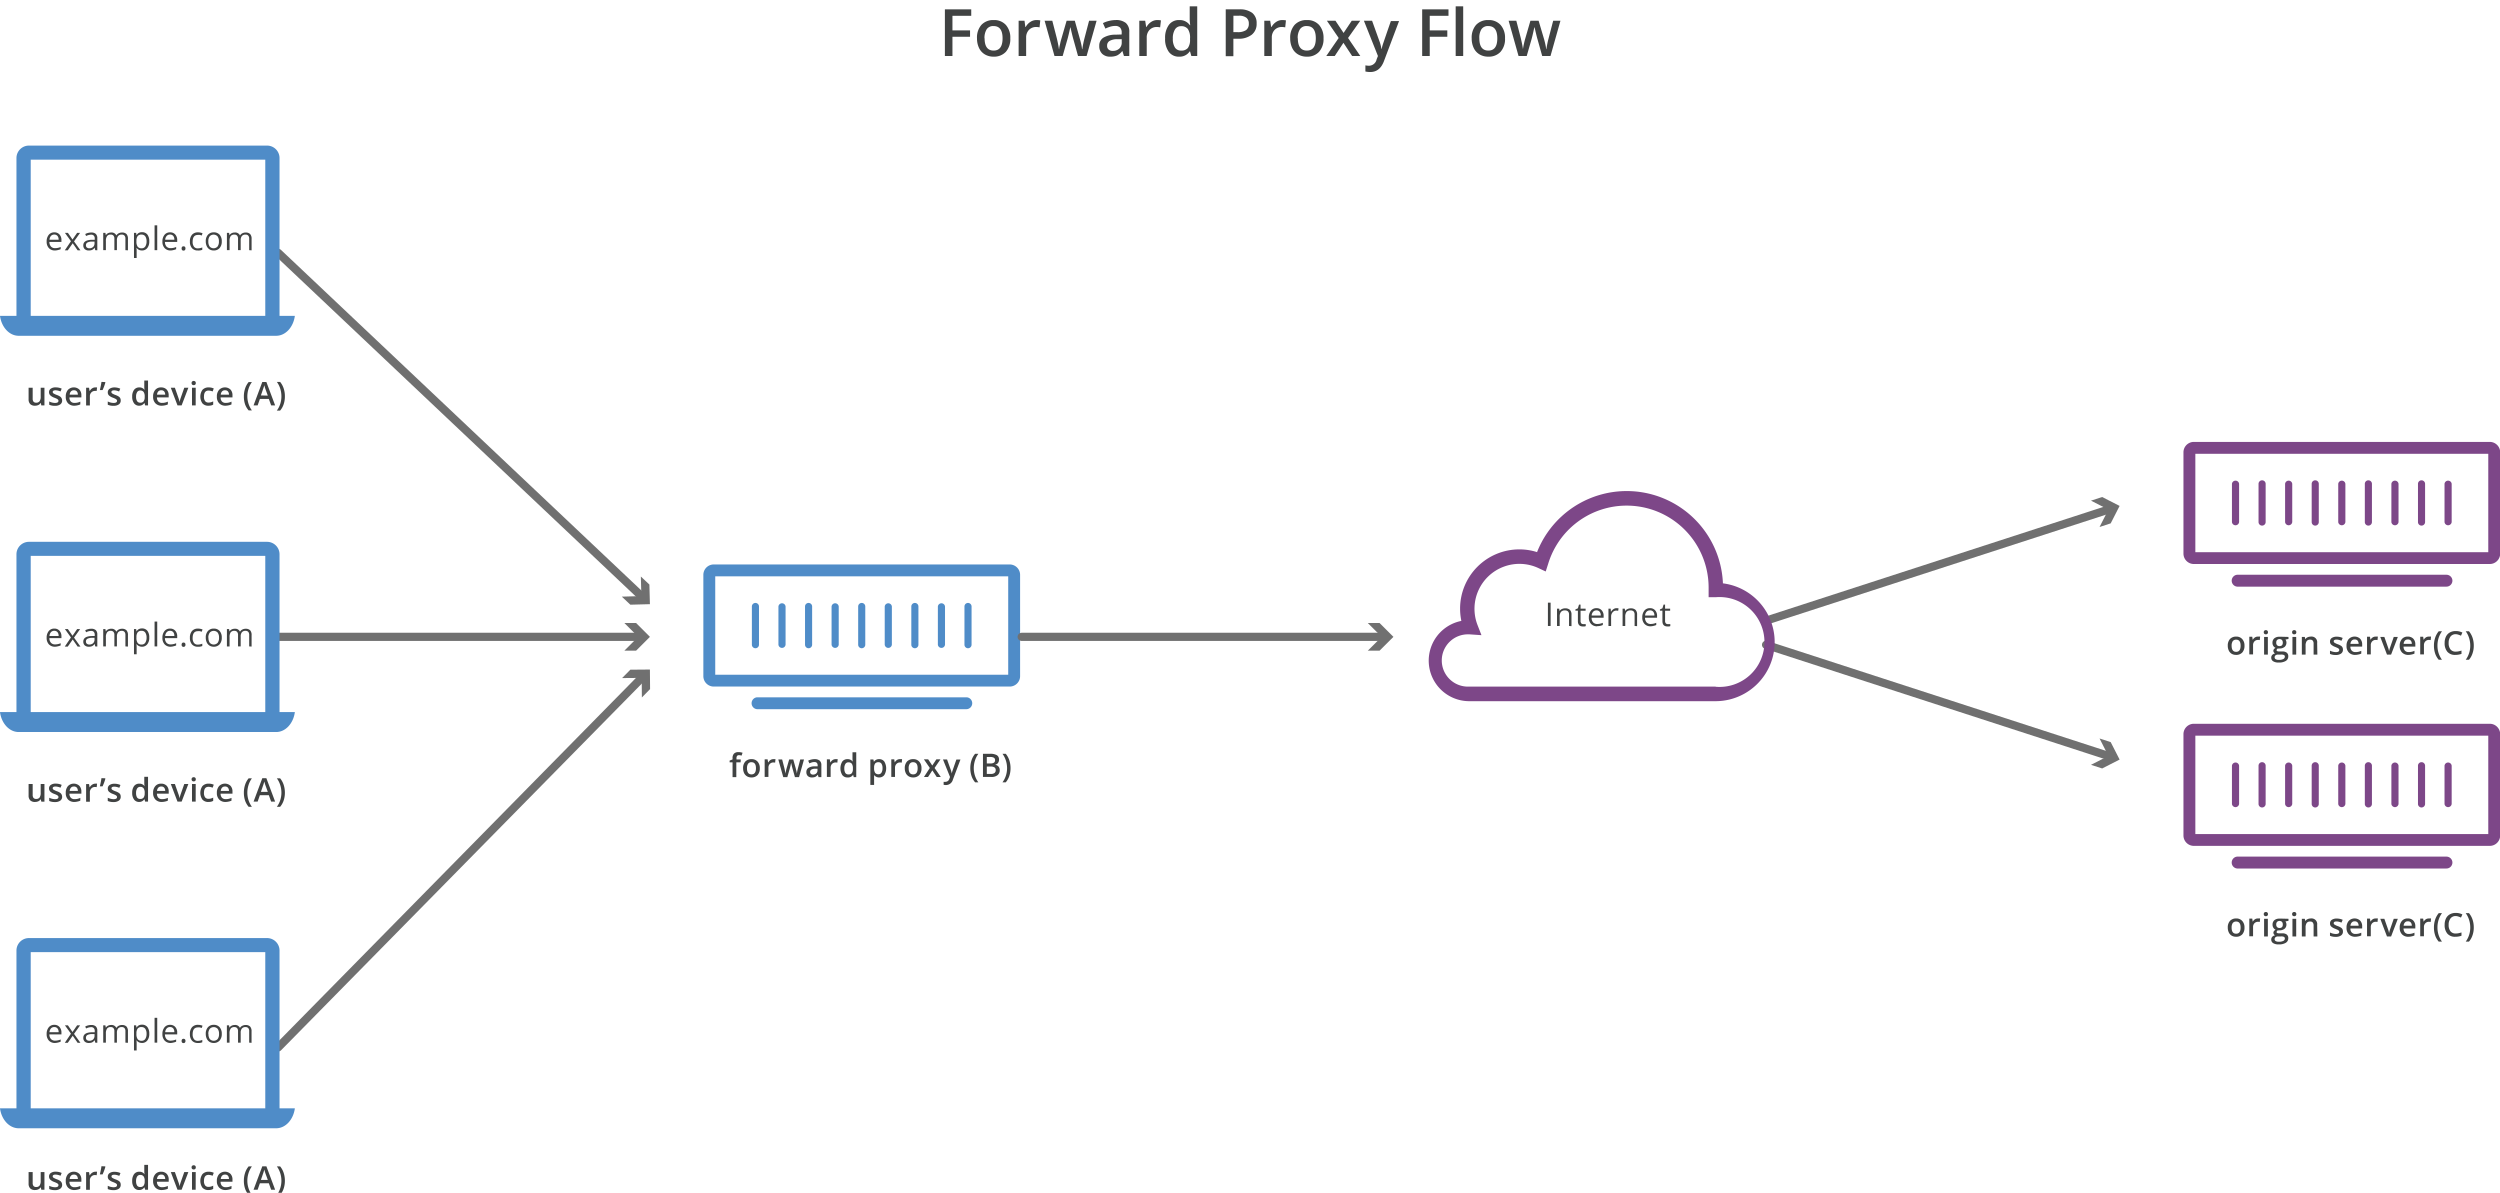 <svg viewBox="0 0 612 292" xmlns="http://www.w3.org/2000/svg"><path d="m432.33 151.94 84.38-27.38" fill="none" stroke="#707070" stroke-linecap="round" stroke-linejoin="round" stroke-width="2"/><path d="m513.97 129.01 2.17-4.27-4.27-2.18 2.74-.89 4.27 2.18-2.18 4.27z" fill="#707070"/><path d="m432.33 157.85 84.38 27.39" fill="none" stroke="#707070" stroke-linecap="round" stroke-linejoin="round" stroke-width="2"/><path d="m511.87 187.23 4.27-2.17-2.17-4.28 2.73.89 2.18 4.27-4.27 2.18z" fill="#707070"/><path d="m68.1 155.9h88.72" fill="none" stroke="#707070" stroke-linecap="round" stroke-linejoin="round" stroke-width="2"/><path d="m152.84 159.29 3.39-3.39-3.39-3.39h2.87l3.39 3.39-3.39 3.39z" fill="#707070"/><path d="m68.1 61.9 89.34 84.43" fill="none" stroke="#707070" stroke-linecap="round" stroke-linejoin="round" stroke-width="2"/><path d="m152.22 146.06 4.79-.14-.13-4.79 2.09 1.97.13 4.8-4.79.13z" fill="#707070"/><path d="m68.1 256.4 89.4-90.87" fill="none" stroke="#707070" stroke-linecap="round" stroke-linejoin="round" stroke-width="2"/><path d="m157.13 170.74-.04-4.79-4.8.04 2.02-2.05 4.79-.04.04 4.79z" fill="#707070"/><path d="m247.17 138.18h-72.44a2.55 2.55 0 0 0 -2.55 2.55v24.79a2.55 2.55 0 0 0 2.55 2.55h72.44a2.55 2.55 0 0 0 2.55-2.55v-24.79a2.55 2.55 0 0 0 -2.55-2.55zm-.36 27h-71.72v-24.09h71.72zm-36.73-7.36v-9.35a.87.87 0 1 1 1.74 0v9.35a.87.87 0 1 1 -1.74 0zm6.5 0v-9.35a.88.88 0 0 1 1.75 0v9.35a.88.88 0 0 1 -1.75 0zm6.51 0v-9.35a.87.87 0 1 1 1.74 0v9.35a.87.87 0 0 1 -1.74 0zm6.5 0v-9.35a.88.88 0 0 1 1.75 0v9.35a.88.88 0 0 1 -1.75 0zm-45.53 0v-9.35a.87.87 0 1 1 1.74 0v9.35a.87.87 0 0 1 -1.74 0zm6.5 0v-9.35a.88.88 0 0 1 1.75 0v9.35a.88.88 0 0 1 -1.75 0zm6.51 0v-9.35a.87.87 0 1 1 1.74 0v9.35a.87.87 0 0 1 -1.74 0zm6.5 0v-9.35a.88.88 0 0 1 1.75 0v9.35a.88.88 0 0 1 -1.75 0zm32.53 0v-9.35a.87.87 0 1 1 1.74 0v9.35a.87.87 0 0 1 -1.74 0zm1.9 14.34a1.45 1.45 0 0 1 -1.45 1.45h-51.22a1.46 1.46 0 0 1 0-2.91h51.24a1.45 1.45 0 0 1 1.43 1.46z" fill="#4f8cc8"/><path d="m609.5 108.18h-72.45a2.55 2.55 0 0 0 -2.54 2.55v24.79a2.55 2.55 0 0 0 2.54 2.55h72.45a2.55 2.55 0 0 0 2.54-2.55v-24.79a2.55 2.55 0 0 0 -2.54-2.55zm-.37 27h-71.71v-24.09h71.71zm-36.73-7.38v-9.35a.88.88 0 0 1 1.75 0v9.35a.88.88 0 0 1 -1.75 0zm6.51 0v-9.35a.87.87 0 1 1 1.74 0v9.35a.87.87 0 1 1 -1.74 0zm6.5 0v-9.35a.88.88 0 0 1 1.75 0v9.35a.88.88 0 0 1 -1.75 0zm6.51 0v-9.35a.87.87 0 1 1 1.74 0v9.35a.87.87 0 1 1 -1.74 0zm-45.54 0v-9.35a.88.88 0 0 1 1.75 0v9.35a.88.88 0 0 1 -1.75 0zm6.51 0v-9.35a.87.87 0 1 1 1.74 0v9.35a.87.87 0 1 1 -1.74 0zm6.5 0v-9.35a.88.88 0 0 1 1.75 0v9.35a.88.88 0 0 1 -1.75 0zm6.51 0v-9.35a.87.87 0 1 1 1.74 0v9.35a.87.87 0 1 1 -1.74 0zm32.52 0v-9.35a.88.88 0 0 1 1.75 0v9.35a.88.88 0 0 1 -1.75 0zm1.93 14.36a1.46 1.46 0 0 1 -1.46 1.45h-51.23a1.46 1.46 0 0 1 0-2.91h51.23a1.46 1.46 0 0 1 1.46 1.46z" fill="#7d4788"/><path d="m609.5 177.18h-72.45a2.55 2.55 0 0 0 -2.54 2.55v24.79a2.55 2.55 0 0 0 2.54 2.55h72.45a2.55 2.55 0 0 0 2.54-2.55v-24.79a2.55 2.55 0 0 0 -2.54-2.55zm-.37 27h-71.71v-24.09h71.71zm-36.73-7.38v-9.35a.88.88 0 0 1 1.75 0v9.35a.88.88 0 0 1 -1.75 0zm6.51 0v-9.35a.87.87 0 0 1 1.74 0v9.35a.87.87 0 1 1 -1.74 0zm6.5 0v-9.35a.88.88 0 0 1 1.75 0v9.35a.88.88 0 0 1 -1.75 0zm6.51 0v-9.35a.87.87 0 0 1 1.74 0v9.35a.87.87 0 1 1 -1.74 0zm-45.54 0v-9.35a.88.88 0 0 1 1.75 0v9.35a.88.88 0 0 1 -1.75 0zm6.51 0v-9.35a.87.87 0 0 1 1.74 0v9.35a.87.87 0 1 1 -1.74 0zm6.5 0v-9.35a.88.88 0 0 1 1.75 0v9.35a.88.88 0 0 1 -1.75 0zm6.51 0v-9.35a.87.87 0 0 1 1.74 0v9.35a.87.87 0 1 1 -1.74 0zm32.52 0v-9.35a.88.88 0 0 1 1.75 0v9.35a.88.88 0 0 1 -1.75 0zm1.93 14.36a1.46 1.46 0 0 1 -1.46 1.45h-51.23a1.46 1.46 0 0 1 0-2.91h51.23a1.46 1.46 0 0 1 1.46 1.46z" fill="#7d4788"/><path d="m68.43 174.32v-38.68a3.06 3.06 0 0 0 -3.06-3h-58.28a3.06 3.06 0 0 0 -3.06 3v38.68h-4.03c.36 2.76 2.27 4.88 4.57 4.88h63.04c2.3 0 4.21-2.12 4.57-4.88zm-60.91-38.24h57.42v38.24h-57.42z" fill="#4f8cc8"/><path d="m68.43 271.32v-38.68a3.06 3.06 0 0 0 -3.06-3h-58.28a3.06 3.06 0 0 0 -3.06 3v38.68h-4.03c.36 2.76 2.27 4.88 4.57 4.88h63.04c2.3 0 4.21-2.12 4.57-4.88zm-60.91-38.24h57.42v38.24h-57.42z" fill="#4f8cc8"/><path d="m68.43 77.32v-38.68a3.06 3.06 0 0 0 -3.06-3h-58.28a3.06 3.06 0 0 0 -3.06 3v38.68h-4.03c.36 2.76 2.27 4.88 4.57 4.88h63.04c2.3 0 4.21-2.12 4.57-4.88zm-60.91-38.24h57.42v38.24h-57.42z" fill="#4f8cc8"/><path d="m421.77 142.75a23.58 23.58 0 0 0 -45.5-7.59 14.17 14.17 0 0 0 -4.35-.67 14.5 14.5 0 0 0 -14.49 14.51 14.85 14.85 0 0 0 .31 3 9.92 9.92 0 0 0 1.89 19.65h60.37a14.48 14.48 0 0 0 1.74-28.85zm-1.77 25.33h-60.4a6.4 6.4 0 1 1 0-12.79h.17l2.89.2-1-2.58a11 11 0 0 1 14.89-13.87l1.84.86.61-1.9a20.07 20.07 0 0 1 39.27 5.81v.62 1.77h1.73a11 11 0 1 1 0 21.92z" fill="#7d4788"/><path d="m250.1 155.9h88.72" fill="none" stroke="#707070" stroke-linecap="round" stroke-linejoin="round" stroke-width="2"/><path d="m334.83 159.29 3.4-3.39-3.4-3.39h2.88l3.4 3.39-3.4 3.39z" fill="#707070"/><g fill="#404242"><path d="m13.47 61.32a2 2 0 0 1 -1.5-.58 2.25 2.25 0 0 1 -.55-1.6 2.5 2.5 0 0 1 .51-1.65 1.69 1.69 0 0 1 1.37-.61 1.61 1.61 0 0 1 1.27.53 2 2 0 0 1 .47 1.4v.41h-2.95a1.68 1.68 0 0 0 .39 1.14 1.31 1.31 0 0 0 1 .39 3.34 3.34 0 0 0 1.37-.29v.54a3.25 3.25 0 0 1 -.65.21 3.21 3.21 0 0 1 -.73.11zm-.18-3.9a1.08 1.08 0 0 0 -.82.34 1.58 1.58 0 0 0 -.36.93h2.24a1.39 1.39 0 0 0 -.28-.94 1 1 0 0 0 -.78-.33z"/><path d="m17.37 59.05-1.48-2.05h.73l1.13 1.64 1.13-1.64h.73l-1.49 2.09 1.57 2.19h-.69l-1.2-1.73-1.21 1.73h-.73z"/><path d="m23.31 61.24-.13-.61a1.85 1.85 0 0 1 -.64.55 2 2 0 0 1 -.79.14 1.42 1.42 0 0 1 -1-.33 1.2 1.2 0 0 1 -.36-.93c0-.87.69-1.32 2.07-1.36h.73v-.26a1 1 0 0 0 -.22-.74.84.84 0 0 0 -.69-.25 2.8 2.8 0 0 0 -1.21.33l-.2-.49a2.61 2.61 0 0 1 .69-.27 2.78 2.78 0 0 1 .76-.1 1.59 1.59 0 0 1 1.13.34 1.41 1.41 0 0 1 .37 1.09v2.92zm-1.46-.46a1.32 1.32 0 0 0 .95-.33 1.22 1.22 0 0 0 .34-.93v-.38h-.65a2.41 2.41 0 0 0 -1.11.24.74.74 0 0 0 -.34.67.66.66 0 0 0 .21.53.9.9 0 0 0 .6.2z"/><path d="m30.7 61.24v-2.78a1.12 1.12 0 0 0 -.22-.77.84.84 0 0 0 -.68-.26 1.1 1.1 0 0 0 -.89.35 1.67 1.67 0 0 0 -.29 1.07v2.39h-.62v-2.78a1.12 1.12 0 0 0 -.22-.77.84.84 0 0 0 -.68-.26 1 1 0 0 0 -.89.37 2 2 0 0 0 -.29 1.2v2.24h-.65v-4.24h.53l.11.59a1.18 1.18 0 0 1 .52-.49 1.53 1.53 0 0 1 .74-.18 1.28 1.28 0 0 1 1.32.73 1.34 1.34 0 0 1 .55-.53 1.73 1.73 0 0 1 .83-.2 1.5 1.5 0 0 1 1.09.37 1.69 1.69 0 0 1 .36 1.2v2.79z"/><path d="m34.79 61.32a1.91 1.91 0 0 1 -.76-.15 1.58 1.58 0 0 1 -.58-.48h-.05a4.47 4.47 0 0 1 .05.71v1.76h-.65v-6.16h.53l.09.59a1.46 1.46 0 0 1 .58-.59 1.7 1.7 0 0 1 .76-.16 1.61 1.61 0 0 1 1.32.58 2.58 2.58 0 0 1 .46 1.64 2.52 2.52 0 0 1 -.47 1.64 1.61 1.61 0 0 1 -1.28.62zm-.09-3.89a1.13 1.13 0 0 0 -1 .37 1.91 1.91 0 0 0 -.3 1.15v.15a2.15 2.15 0 0 0 .3 1.29 1.14 1.14 0 0 0 1 .39 1 1 0 0 0 .87-.45 2.23 2.23 0 0 0 .31-1.24 2.15 2.15 0 0 0 -.31-1.23 1.06 1.06 0 0 0 -.87-.43z"/><path d="m38.49 61.24h-.65v-6.08h.65z"/><path d="m41.8 61.32a1.93 1.93 0 0 1 -1.49-.58 2.21 2.21 0 0 1 -.55-1.6 2.5 2.5 0 0 1 .51-1.65 1.68 1.68 0 0 1 1.37-.61 1.62 1.62 0 0 1 1.27.53 2 2 0 0 1 .47 1.4v.41h-3a1.68 1.68 0 0 0 .38 1.14 1.32 1.32 0 0 0 1 .39 3.3 3.3 0 0 0 1.36-.29v.54a2.89 2.89 0 0 1 -.65.21 3.15 3.15 0 0 1 -.67.11zm-.17-3.9a1.05 1.05 0 0 0 -.82.34 1.52 1.52 0 0 0 -.37.93h2.24a1.44 1.44 0 0 0 -.27-.94 1 1 0 0 0 -.78-.33z"/><path d="m44.46 60.83a.58.58 0 0 1 .12-.4.42.42 0 0 1 .34-.13.48.48 0 0 1 .36.13.58.58 0 0 1 .12.4.53.53 0 0 1 -.13.39.45.45 0 0 1 -.35.13.48.48 0 0 1 -.33-.12.56.56 0 0 1 -.13-.4z"/><path d="m48.44 61.32a1.83 1.83 0 0 1 -1.44-.57 2.35 2.35 0 0 1 -.51-1.62 2.44 2.44 0 0 1 .51-1.66 1.88 1.88 0 0 1 1.48-.59 2.68 2.68 0 0 1 .62.07 2 2 0 0 1 .48.15l-.2.56a2.88 2.88 0 0 0 -.47-.15 2.68 2.68 0 0 0 -.45 0c-.87 0-1.3.55-1.3 1.66a1.92 1.92 0 0 0 .32 1.21 1.1 1.1 0 0 0 .94.42 2.79 2.79 0 0 0 1.1-.23v.58a2.34 2.34 0 0 1 -1.08.17z"/><path d="m54.29 59.1a2.37 2.37 0 0 1 -.53 1.63 1.87 1.87 0 0 1 -1.46.59 1.94 1.94 0 0 1 -1-.27 1.82 1.82 0 0 1 -.68-.77 2.73 2.73 0 0 1 -.25-1.18 2.33 2.33 0 0 1 .53-1.63 1.85 1.85 0 0 1 1.45-.59 1.81 1.81 0 0 1 1.43.6 2.38 2.38 0 0 1 .51 1.62zm-3.29 0a2.12 2.12 0 0 0 .32 1.25 1.31 1.31 0 0 0 1.94 0 2 2 0 0 0 .33-1.25 2 2 0 0 0 -.33-1.24 1.32 1.32 0 0 0 -1.94 0 2 2 0 0 0 -.32 1.24z"/><path d="m61 61.24v-2.78a1.12 1.12 0 0 0 -.22-.77.85.85 0 0 0 -.68-.26 1.1 1.1 0 0 0 -.89.35 1.61 1.61 0 0 0 -.29 1.07v2.39h-.65v-2.78a1.12 1.12 0 0 0 -.22-.77.85.85 0 0 0 -.68-.26 1.06 1.06 0 0 0 -.9.37 2 2 0 0 0 -.27 1.2v2.24h-.65v-4.24h.53l.1.59a1.21 1.21 0 0 1 .51-.49 1.6 1.6 0 0 1 .75-.18 1.26 1.26 0 0 1 1.31.73 1.36 1.36 0 0 1 .56-.53 1.73 1.73 0 0 1 .83-.2 1.51 1.51 0 0 1 1.09.37 1.69 1.69 0 0 1 .36 1.2v2.79z"/><path d="m10.11 99.24-.11-.57h-.07a1.27 1.27 0 0 1 -.54.48 1.92 1.92 0 0 1 -.81.17 1.59 1.59 0 0 1 -1.17-.39 1.61 1.61 0 0 1 -.41-1.18v-2.83h1v2.66a1.2 1.2 0 0 0 .2.75.81.81 0 0 0 .64.25 1 1 0 0 0 .85-.35 1.92 1.92 0 0 0 .27-1.16v-2.15h.92v4.32z"/><path d="m15.21 98a1.12 1.12 0 0 1 -.46 1 2.14 2.14 0 0 1 -1.32.34 3.17 3.17 0 0 1 -1.38-.26v-.8a3.31 3.31 0 0 0 1.41.36c.57 0 .85-.17.85-.52a.42.42 0 0 0 -.09-.27 1.24 1.24 0 0 0 -.31-.23c-.14-.07-.34-.16-.6-.26a2.78 2.78 0 0 1 -1-.58 1.09 1.09 0 0 1 -.31-.78 1 1 0 0 1 .45-.86 2 2 0 0 1 1.21-.31 3.51 3.51 0 0 1 1.44.31l-.29.69a3.29 3.29 0 0 0 -1.18-.29c-.48 0-.73.14-.73.42a.43.43 0 0 0 .19.34 4.42 4.42 0 0 0 .83.39 3.52 3.52 0 0 1 .78.38 1.11 1.11 0 0 1 .36.39 1.27 1.27 0 0 1 .15.54z"/><path d="m18.24 99.32a2.11 2.11 0 0 1 -1.58-.59 2.22 2.22 0 0 1 -.56-1.62 2.45 2.45 0 0 1 .52-1.66 2 2 0 0 1 2.8-.09 2 2 0 0 1 .5 1.43v.5h-2.92a1.39 1.39 0 0 0 .34 1 1.15 1.15 0 0 0 .9.34 3.26 3.26 0 0 0 .72-.07 3.88 3.88 0 0 0 .7-.24v.68a2.84 2.84 0 0 1 -.68.22 3.64 3.64 0 0 1 -.74.1zm-.17-3.78a.91.91 0 0 0 -.7.28 1.25 1.25 0 0 0 -.31.8h2a1.23 1.23 0 0 0 -.26-.81.9.9 0 0 0 -.73-.27z"/><path d="m23.3 94.84a2.71 2.71 0 0 1 .46 0l-.09.86a1.84 1.84 0 0 0 -.41 0 1.18 1.18 0 0 0 -.89.36 1.29 1.29 0 0 0 -.37.94v2.26h-.92v-4.34h.72l.12.76h.08a1.65 1.65 0 0 1 .56-.61 1.34 1.34 0 0 1 .74-.23z"/><path d="m25.74 93.53.06.09a12 12 0 0 1 -.69 1.87h-.66c.17-.76.31-1.41.39-2z"/><path d="m29.55 98a1.12 1.12 0 0 1 -.46 1 2.18 2.18 0 0 1 -1.32.34 3.22 3.22 0 0 1 -1.39-.26v-.8a3.35 3.35 0 0 0 1.42.36c.57 0 .85-.17.85-.52a.42.42 0 0 0 -.09-.27 1.46 1.46 0 0 0 -.31-.23c-.15-.07-.34-.16-.6-.26a2.78 2.78 0 0 1 -1-.58 1 1 0 0 1 -.26-.75 1 1 0 0 1 .44-.86 2.1 2.1 0 0 1 1.17-.33 3.51 3.51 0 0 1 1.44.31l-.29.69a3.29 3.29 0 0 0 -1.15-.29c-.49 0-.73.14-.73.42a.43.43 0 0 0 .19.34 4.11 4.11 0 0 0 .83.39 3.77 3.77 0 0 1 .78.38 1.11 1.11 0 0 1 .36.39 1.27 1.27 0 0 1 .12.53z"/><path d="m34.08 99.32a1.5 1.5 0 0 1 -1.26-.59 2.64 2.64 0 0 1 -.46-1.64 2.71 2.71 0 0 1 .46-1.66 1.54 1.54 0 0 1 1.28-.59 1.48 1.48 0 0 1 1.29.63 4.71 4.71 0 0 1 -.07-.73v-1.58h.92v6.08h-.71l-.16-.57h-.05a1.46 1.46 0 0 1 -1.24.65zm.25-.74a1 1 0 0 0 .82-.32 1.72 1.72 0 0 0 .27-1v-.16a1.9 1.9 0 0 0 -.27-1.16 1 1 0 0 0 -.83-.35.85.85 0 0 0 -.75.4 2 2 0 0 0 -.26 1.11 2 2 0 0 0 .25 1.1.88.88 0 0 0 .77.38z"/><path d="m39.62 99.32a2.09 2.09 0 0 1 -1.57-.59 2.22 2.22 0 0 1 -.57-1.62 2.4 2.4 0 0 1 .52-1.66 1.79 1.79 0 0 1 1.44-.61 1.82 1.82 0 0 1 1.36.52 2 2 0 0 1 .49 1.43v.5h-2.87a1.44 1.44 0 0 0 .34 1 1.19 1.19 0 0 0 .91.34 3.23 3.23 0 0 0 .71-.07 4.25 4.25 0 0 0 .71-.24v.68a3 3 0 0 1 -.68.22 3.74 3.74 0 0 1 -.79.1zm-.17-3.78a.91.91 0 0 0 -.7.28 1.3 1.3 0 0 0 -.31.8h2a1.23 1.23 0 0 0 -.26-.81.87.87 0 0 0 -.73-.27z"/><path d="m43.45 99.24-1.64-4.32h1l.88 2.51a4.93 4.93 0 0 1 .27 1 7.59 7.59 0 0 1 .27-1l.88-2.51h1l-1.65 4.32z"/><path d="m46.9 93.78a.48.48 0 0 1 .52-.52.52.52 0 0 1 .38.14.5.5 0 0 1 .13.38.51.51 0 0 1 -.13.37.52.52 0 0 1 -.38.13.5.5 0 0 1 -.38-.13.51.51 0 0 1 -.14-.37zm1 5.46h-.9v-4.32h.91z"/><path d="m51.05 99.32a1.89 1.89 0 0 1 -1.49-.57 2.91 2.91 0 0 1 0-3.32 2 2 0 0 1 1.54-.59 2.85 2.85 0 0 1 1.23.26l-.28.73a2.79 2.79 0 0 0 -1-.22c-.75 0-1.12.49-1.12 1.49a1.77 1.77 0 0 0 .28 1.09 1 1 0 0 0 .82.36 2.39 2.39 0 0 0 1.16-.3v.8a1.73 1.73 0 0 1 -.53.21 3.2 3.2 0 0 1 -.61.06z"/><path d="m55.23 99.32a2.09 2.09 0 0 1 -1.57-.59 2.22 2.22 0 0 1 -.57-1.62 2.4 2.4 0 0 1 .53-1.66 2 2 0 0 1 2.8-.09 2 2 0 0 1 .49 1.43v.5h-2.91a1.44 1.44 0 0 0 .34 1 1.19 1.19 0 0 0 .91.34 3.23 3.23 0 0 0 .71-.07 4 4 0 0 0 .71-.24v.68a3 3 0 0 1 -.68.22 3.74 3.74 0 0 1 -.76.1zm-.16-3.78a.92.92 0 0 0 -.71.28 1.3 1.3 0 0 0 -.31.8h2a1.18 1.18 0 0 0 -.26-.81.87.87 0 0 0 -.72-.27z"/><path d="m59.7 97.05a6.11 6.11 0 0 1 .3-1.94 4.76 4.76 0 0 1 .87-1.58h.8a5.81 5.81 0 0 0 -.83 1.65 6.18 6.18 0 0 0 -.29 1.82 6.06 6.06 0 0 0 .29 1.85 5.77 5.77 0 0 0 .83 1.62h-.8a4.71 4.71 0 0 1 -.87-1.47 6 6 0 0 1 -.3-1.95z"/><path d="m66.38 99.24-.57-1.58h-2.19l-.55 1.58h-1l2.14-5.73h1l2.14 5.73zm-.82-2.39-.56-1.55a5.09 5.09 0 0 1 -.16-.5c-.07-.22-.12-.38-.15-.49a8 8 0 0 1 -.31 1l-.51 1.49z"/><path d="m69.74 97.05a5.93 5.93 0 0 1 -.3 1.91 4.52 4.52 0 0 1 -.87 1.55h-.8a5.65 5.65 0 0 0 .83-1.62 6.06 6.06 0 0 0 .29-1.89 6.13 6.13 0 0 0 -.29-1.86 5.56 5.56 0 0 0 -.83-1.65h.8a4.91 4.91 0 0 1 .87 1.59 6.05 6.05 0 0 1 .3 1.97z"/><path d="m10.11 291.24-.13-.57h-.05a1.27 1.27 0 0 1 -.54.48 1.92 1.92 0 0 1 -.81.17 1.59 1.59 0 0 1 -1.17-.39 1.61 1.61 0 0 1 -.41-1.18v-2.83h1v2.66a1.2 1.2 0 0 0 .2.75.81.81 0 0 0 .64.25 1 1 0 0 0 .85-.35 1.92 1.92 0 0 0 .27-1.16v-2.15h.92v4.32z"/><path d="m15.21 290a1.12 1.12 0 0 1 -.46 1 2.14 2.14 0 0 1 -1.32.34 3.17 3.17 0 0 1 -1.38-.26v-.8a3.31 3.31 0 0 0 1.41.36c.57 0 .85-.17.85-.52a.42.42 0 0 0 -.09-.27 1.24 1.24 0 0 0 -.31-.23c-.14-.07-.34-.16-.6-.26a2.78 2.78 0 0 1 -1-.58 1.09 1.09 0 0 1 -.31-.78 1 1 0 0 1 .45-.86 2 2 0 0 1 1.21-.31 3.51 3.51 0 0 1 1.44.31l-.29.69a3.29 3.29 0 0 0 -1.18-.29c-.48 0-.73.14-.73.42a.43.43 0 0 0 .19.34 4.42 4.42 0 0 0 .83.39 3.52 3.52 0 0 1 .78.38 1.11 1.11 0 0 1 .36.39 1.27 1.27 0 0 1 .15.54z"/><path d="m18.24 291.32a2.11 2.11 0 0 1 -1.58-.59 2.22 2.22 0 0 1 -.56-1.62 2.45 2.45 0 0 1 .52-1.66 2 2 0 0 1 2.8-.09 2 2 0 0 1 .5 1.43v.5h-2.92a1.39 1.39 0 0 0 .34 1 1.15 1.15 0 0 0 .9.34 3.26 3.26 0 0 0 .72-.07 3.88 3.88 0 0 0 .7-.24v.68a2.84 2.84 0 0 1 -.68.22 3.64 3.64 0 0 1 -.74.1zm-.17-3.78a.91.91 0 0 0 -.7.28 1.25 1.25 0 0 0 -.31.8h2a1.23 1.23 0 0 0 -.26-.81.9.9 0 0 0 -.73-.27z"/><path d="m23.3 286.84a2.71 2.71 0 0 1 .46 0l-.09.86a1.84 1.84 0 0 0 -.41-.05 1.18 1.18 0 0 0 -.89.36 1.29 1.29 0 0 0 -.37.99v2.26h-.92v-4.32h.72l.12.76h.08a1.65 1.65 0 0 1 .56-.61 1.34 1.34 0 0 1 .74-.25z"/><path d="m25.74 285.53.06.09a12 12 0 0 1 -.69 1.87h-.66c.17-.76.31-1.41.39-2z"/><path d="m29.55 290a1.12 1.12 0 0 1 -.46 1 2.18 2.18 0 0 1 -1.32.34 3.22 3.22 0 0 1 -1.39-.26v-.8a3.35 3.35 0 0 0 1.42.36c.57 0 .85-.17.85-.52a.42.42 0 0 0 -.09-.27 1.46 1.46 0 0 0 -.31-.23c-.15-.07-.34-.16-.6-.26a2.78 2.78 0 0 1 -1-.58 1 1 0 0 1 -.26-.75 1 1 0 0 1 .44-.86 2.1 2.1 0 0 1 1.22-.31 3.51 3.51 0 0 1 1.44.31l-.29.69a3.29 3.29 0 0 0 -1.18-.29c-.49 0-.73.14-.73.42a.43.43 0 0 0 .19.34 4.11 4.11 0 0 0 .83.39 3.77 3.77 0 0 1 .78.38 1.11 1.11 0 0 1 .36.39 1.27 1.27 0 0 1 .1.51z"/><path d="m34.08 291.32a1.5 1.5 0 0 1 -1.26-.59 2.64 2.64 0 0 1 -.46-1.64 2.71 2.71 0 0 1 .46-1.66 1.54 1.54 0 0 1 1.28-.59 1.48 1.48 0 0 1 1.29.63 4.71 4.71 0 0 1 -.07-.73v-1.58h.92v6.08h-.71l-.16-.57h-.05a1.46 1.46 0 0 1 -1.24.65zm.25-.74a1 1 0 0 0 .82-.32 1.72 1.72 0 0 0 .27-1v-.13a1.9 1.9 0 0 0 -.27-1.16 1 1 0 0 0 -.83-.35.85.85 0 0 0 -.75.4 2 2 0 0 0 -.26 1.11 2 2 0 0 0 .25 1.1.88.88 0 0 0 .77.35z"/><path d="m39.62 291.32a2.09 2.09 0 0 1 -1.57-.59 2.22 2.22 0 0 1 -.57-1.62 2.4 2.4 0 0 1 .53-1.66 1.79 1.79 0 0 1 1.44-.61 1.82 1.82 0 0 1 1.36.52 2 2 0 0 1 .49 1.43v.5h-2.88a1.44 1.44 0 0 0 .34 1 1.19 1.19 0 0 0 .91.34 3.23 3.23 0 0 0 .71-.07 4.25 4.25 0 0 0 .71-.24v.68a3 3 0 0 1 -.68.22 3.74 3.74 0 0 1 -.79.1zm-.17-3.78a.91.91 0 0 0 -.7.28 1.3 1.3 0 0 0 -.31.8h2a1.23 1.23 0 0 0 -.26-.81.87.87 0 0 0 -.73-.27z"/><path d="m43.45 291.24-1.64-4.32h1l.88 2.51a4.93 4.93 0 0 1 .27 1 7.59 7.59 0 0 1 .27-1l.88-2.51h1l-1.65 4.32z"/><path d="m46.9 285.78a.48.48 0 0 1 .52-.52.52.52 0 0 1 .38.14.5.5 0 0 1 .13.38.51.51 0 0 1 -.13.37.52.52 0 0 1 -.38.13.5.5 0 0 1 -.38-.13.51.51 0 0 1 -.14-.37zm1 5.46h-.9v-4.32h.91z"/><path d="m51.05 291.32a1.89 1.89 0 0 1 -1.49-.57 2.91 2.91 0 0 1 0-3.32 2 2 0 0 1 1.54-.59 2.85 2.85 0 0 1 1.23.26l-.28.73a2.79 2.79 0 0 0 -1-.22c-.75 0-1.12.49-1.12 1.49a1.77 1.77 0 0 0 .28 1.09 1 1 0 0 0 .82.36 2.39 2.39 0 0 0 1.16-.3v.8a2 2 0 0 1 -.53.21 3.2 3.2 0 0 1 -.61.06z"/><path d="m55.23 291.32a2.09 2.09 0 0 1 -1.57-.59 2.22 2.22 0 0 1 -.57-1.62 2.4 2.4 0 0 1 .53-1.66 2 2 0 0 1 2.8-.09 2 2 0 0 1 .49 1.43v.5h-2.91a1.44 1.44 0 0 0 .34 1 1.19 1.19 0 0 0 .91.34 3.23 3.23 0 0 0 .71-.07 4 4 0 0 0 .71-.24v.68a3 3 0 0 1 -.68.22 3.74 3.74 0 0 1 -.76.1zm-.16-3.78a.92.92 0 0 0 -.71.28 1.3 1.3 0 0 0 -.31.8h2a1.18 1.18 0 0 0 -.26-.81.87.87 0 0 0 -.72-.27z"/><path d="m59.7 289.05a6.11 6.11 0 0 1 .3-1.94 4.76 4.76 0 0 1 .87-1.58h.8a5.81 5.81 0 0 0 -.83 1.65 6.18 6.18 0 0 0 -.29 1.86 6.06 6.06 0 0 0 .29 1.85 5.77 5.77 0 0 0 .83 1.62h-.8a4.71 4.71 0 0 1 -.87-1.51 6 6 0 0 1 -.3-1.95z"/><path d="m66.38 291.24-.57-1.58h-2.19l-.55 1.58h-1l2.14-5.73h1l2.14 5.73zm-.82-2.39-.56-1.55a5.09 5.09 0 0 1 -.16-.5c-.07-.22-.12-.38-.15-.49a8 8 0 0 1 -.31 1.05l-.51 1.49z"/><path d="m69.74 289.05a5.93 5.93 0 0 1 -.3 1.91 4.61 4.61 0 0 1 -.87 1.55h-.8a5.65 5.65 0 0 0 .83-1.62 6.06 6.06 0 0 0 .29-1.85 6.13 6.13 0 0 0 -.29-1.86 5.56 5.56 0 0 0 -.83-1.65h.8a4.8 4.8 0 0 1 .87 1.59 6.05 6.05 0 0 1 .3 1.93z"/><path d="m10.11 196.24-.13-.57h-.05a1.27 1.27 0 0 1 -.54.48 1.92 1.92 0 0 1 -.81.17 1.59 1.59 0 0 1 -1.17-.39 1.61 1.61 0 0 1 -.41-1.18v-2.83h1v2.66a1.2 1.2 0 0 0 .2.75.81.81 0 0 0 .64.25 1 1 0 0 0 .85-.35 1.92 1.92 0 0 0 .27-1.16v-2.15h.92v4.32z"/><path d="m15.21 195a1.12 1.12 0 0 1 -.46 1 2.14 2.14 0 0 1 -1.32.34 3.17 3.17 0 0 1 -1.38-.26v-.8a3.31 3.31 0 0 0 1.41.36c.57 0 .85-.17.85-.52a.42.42 0 0 0 -.09-.27 1.24 1.24 0 0 0 -.31-.23c-.14-.07-.34-.16-.6-.26a2.78 2.78 0 0 1 -1-.58 1.09 1.09 0 0 1 -.31-.78 1 1 0 0 1 .45-.86 2 2 0 0 1 1.21-.31 3.51 3.51 0 0 1 1.44.31l-.29.69a3.29 3.29 0 0 0 -1.18-.29c-.48 0-.73.14-.73.42a.43.43 0 0 0 .19.34 4.42 4.42 0 0 0 .83.39 3.52 3.52 0 0 1 .78.38 1.11 1.11 0 0 1 .36.39 1.27 1.27 0 0 1 .15.54z"/><path d="m18.24 196.32a2.11 2.11 0 0 1 -1.58-.59 2.22 2.22 0 0 1 -.56-1.62 2.45 2.45 0 0 1 .52-1.66 2 2 0 0 1 2.8-.09 2 2 0 0 1 .5 1.43v.5h-2.92a1.39 1.39 0 0 0 .34 1 1.15 1.15 0 0 0 .9.34 3.26 3.26 0 0 0 .72-.07 3.88 3.88 0 0 0 .7-.24v.68a2.84 2.84 0 0 1 -.68.22 3.64 3.64 0 0 1 -.74.1zm-.17-3.78a.91.91 0 0 0 -.7.28 1.25 1.25 0 0 0 -.31.8h2a1.23 1.23 0 0 0 -.26-.81.9.9 0 0 0 -.73-.27z"/><path d="m23.3 191.84a2.71 2.71 0 0 1 .46 0l-.09.86a1.84 1.84 0 0 0 -.41-.05 1.18 1.18 0 0 0 -.89.36 1.29 1.29 0 0 0 -.37.99v2.26h-.92v-4.32h.72l.12.76h.08a1.65 1.65 0 0 1 .56-.61 1.34 1.34 0 0 1 .74-.25z"/><path d="m25.74 190.53.06.09a12 12 0 0 1 -.69 1.87h-.66c.17-.76.31-1.41.39-2z"/><path d="m29.55 195a1.12 1.12 0 0 1 -.46 1 2.18 2.18 0 0 1 -1.32.34 3.22 3.22 0 0 1 -1.39-.26v-.8a3.35 3.35 0 0 0 1.42.36c.57 0 .85-.17.85-.52a.42.42 0 0 0 -.09-.27 1.46 1.46 0 0 0 -.31-.23c-.15-.07-.34-.16-.6-.26a2.78 2.78 0 0 1 -1-.58 1 1 0 0 1 -.26-.75 1 1 0 0 1 .44-.86 2.1 2.1 0 0 1 1.22-.31 3.51 3.51 0 0 1 1.44.31l-.29.69a3.29 3.29 0 0 0 -1.18-.29c-.49 0-.73.14-.73.42a.43.43 0 0 0 .19.34 4.11 4.11 0 0 0 .83.39 3.77 3.77 0 0 1 .78.38 1.11 1.11 0 0 1 .36.39 1.27 1.27 0 0 1 .1.51z"/><path d="m34.08 196.32a1.5 1.5 0 0 1 -1.26-.59 2.64 2.64 0 0 1 -.46-1.64 2.71 2.71 0 0 1 .46-1.66 1.54 1.54 0 0 1 1.28-.59 1.48 1.48 0 0 1 1.29.63 4.71 4.71 0 0 1 -.07-.73v-1.58h.92v6.08h-.71l-.16-.57h-.05a1.46 1.46 0 0 1 -1.24.65zm.25-.74a1 1 0 0 0 .82-.32 1.72 1.72 0 0 0 .27-1v-.13a1.9 1.9 0 0 0 -.27-1.16 1 1 0 0 0 -.83-.35.85.85 0 0 0 -.75.4 2 2 0 0 0 -.26 1.11 2 2 0 0 0 .25 1.1.88.88 0 0 0 .77.35z"/><path d="m39.62 196.32a2.09 2.09 0 0 1 -1.57-.59 2.22 2.22 0 0 1 -.57-1.62 2.4 2.4 0 0 1 .53-1.66 1.79 1.79 0 0 1 1.44-.61 1.82 1.82 0 0 1 1.36.52 2 2 0 0 1 .49 1.43v.5h-2.88a1.44 1.44 0 0 0 .34 1 1.19 1.19 0 0 0 .91.34 3.23 3.23 0 0 0 .71-.07 4.25 4.25 0 0 0 .71-.24v.68a3 3 0 0 1 -.68.22 3.74 3.74 0 0 1 -.79.1zm-.17-3.78a.91.91 0 0 0 -.7.28 1.3 1.3 0 0 0 -.31.8h2a1.23 1.23 0 0 0 -.26-.81.87.87 0 0 0 -.73-.27z"/><path d="m43.45 196.24-1.64-4.32h1l.88 2.51a4.93 4.93 0 0 1 .27 1 7.59 7.59 0 0 1 .27-1l.88-2.51h1l-1.65 4.32z"/><path d="m46.9 190.78a.48.48 0 0 1 .52-.52.52.52 0 0 1 .38.14.5.5 0 0 1 .13.38.51.51 0 0 1 -.13.37.52.52 0 0 1 -.38.13.5.5 0 0 1 -.38-.13.51.51 0 0 1 -.14-.37zm1 5.46h-.9v-4.32h.91z"/><path d="m51.05 196.32a1.89 1.89 0 0 1 -1.49-.57 2.91 2.91 0 0 1 0-3.32 2 2 0 0 1 1.54-.59 2.85 2.85 0 0 1 1.23.26l-.28.73a2.79 2.79 0 0 0 -1-.22c-.75 0-1.12.49-1.12 1.49a1.77 1.77 0 0 0 .28 1.09 1 1 0 0 0 .82.36 2.39 2.39 0 0 0 1.16-.3v.8a2 2 0 0 1 -.53.21 3.2 3.2 0 0 1 -.61.06z"/><path d="m55.23 196.32a2.09 2.09 0 0 1 -1.57-.59 2.22 2.22 0 0 1 -.57-1.62 2.4 2.4 0 0 1 .53-1.66 2 2 0 0 1 2.8-.09 2 2 0 0 1 .49 1.43v.5h-2.91a1.44 1.44 0 0 0 .34 1 1.19 1.19 0 0 0 .91.34 3.23 3.23 0 0 0 .71-.07 4 4 0 0 0 .71-.24v.68a3 3 0 0 1 -.68.22 3.74 3.74 0 0 1 -.76.1zm-.16-3.78a.92.92 0 0 0 -.71.28 1.3 1.3 0 0 0 -.31.8h2a1.18 1.18 0 0 0 -.26-.81.87.87 0 0 0 -.72-.27z"/><path d="m59.7 194.05a6.11 6.11 0 0 1 .3-1.94 4.76 4.76 0 0 1 .87-1.58h.8a5.81 5.81 0 0 0 -.83 1.65 6.18 6.18 0 0 0 -.29 1.86 6.06 6.06 0 0 0 .29 1.85 5.77 5.77 0 0 0 .83 1.62h-.8a4.71 4.71 0 0 1 -.87-1.51 6 6 0 0 1 -.3-1.95z"/><path d="m66.38 196.24-.57-1.58h-2.19l-.55 1.58h-1l2.14-5.73h1l2.14 5.73zm-.82-2.39-.56-1.55a5.09 5.09 0 0 1 -.16-.5c-.07-.22-.12-.38-.15-.49a8 8 0 0 1 -.31 1.05l-.51 1.49z"/><path d="m69.74 194.05a5.93 5.93 0 0 1 -.3 1.91 4.61 4.61 0 0 1 -.87 1.55h-.8a5.65 5.65 0 0 0 .83-1.62 6.06 6.06 0 0 0 .29-1.85 6.13 6.13 0 0 0 -.29-1.86 5.56 5.56 0 0 0 -.83-1.65h.8a4.8 4.8 0 0 1 .87 1.59 6.05 6.05 0 0 1 .3 1.93z"/><path d="m181.3 186.62h-1.05v3.62h-.92v-3.62h-.72v-.43l.72-.28v-.29a1.56 1.56 0 0 1 .35-1.13 1.46 1.46 0 0 1 1.1-.37 2.93 2.93 0 0 1 1 .16l-.25.7a1.89 1.89 0 0 0 -.65-.11.52.52 0 0 0 -.45.19.94.94 0 0 0 -.14.58v.28h1.05z"/><path d="m186 188.07a2.39 2.39 0 0 1 -.54 1.66 2 2 0 0 1 -1.51.59 2.07 2.07 0 0 1 -1.07-.27 1.9 1.9 0 0 1 -.72-.79 2.78 2.78 0 0 1 -.25-1.19 2.35 2.35 0 0 1 .54-1.64 2 2 0 0 1 1.52-.59 1.89 1.89 0 0 1 1.49.61 2.33 2.33 0 0 1 .54 1.62zm-3.14 0c0 1 .37 1.5 1.1 1.5s1.1-.5 1.1-1.5-.37-1.48-1.1-1.48a.93.93 0 0 0 -.84.39 1.87 1.87 0 0 0 -.25 1.09z"/><path d="m189.38 185.84a2.71 2.71 0 0 1 .46 0l-.09.86a1.77 1.77 0 0 0 -.41-.05 1.18 1.18 0 0 0 -.89.36 1.29 1.29 0 0 0 -.34.93v2.26h-.92v-4.32h.72l.12.76h.05a1.65 1.65 0 0 1 .56-.61 1.34 1.34 0 0 1 .74-.19z"/><path d="m194.6 190.24-.56-2c-.07-.22-.19-.71-.37-1.49-.15.7-.27 1.2-.36 1.49l-.57 2h-1l-1.21-4.32h.94l.55 2.13c.12.53.21 1 .26 1.35a4.8 4.8 0 0 1 .12-.65c.05-.25.09-.43.13-.56l.66-2.27h1l.63 2.27c0 .13.09.33.15.59a4.16 4.16 0 0 1 .1.61 10.44 10.44 0 0 1 .27-1.34l.56-2.13h.92l-1.22 4.32z"/><path d="m200.38 190.24-.18-.6a1.78 1.78 0 0 1 -.62.54 2.16 2.16 0 0 1 -.82.14 1.41 1.41 0 0 1 -1-.34 1.3 1.3 0 0 1 -.36-1 1.13 1.13 0 0 1 .5-1 2.8 2.8 0 0 1 1.51-.38h.75v-.23a.87.87 0 0 0 -.2-.62.78.78 0 0 0 -.6-.2 2.18 2.18 0 0 0 -.63.09c-.21.07-.4.15-.59.23l-.3-.65a2.83 2.83 0 0 1 .77-.28 3.23 3.23 0 0 1 .79-.1 1.88 1.88 0 0 1 1.25.36 1.41 1.41 0 0 1 .42 1.13v2.91zm-1.37-.62a1.14 1.14 0 0 0 .8-.28 1 1 0 0 0 .31-.79v-.37h-.56a1.93 1.93 0 0 0 -.94.22.66.66 0 0 0 -.3.59.58.58 0 0 0 .18.45.74.74 0 0 0 .5.18z"/><path d="m204.61 185.84a2.71 2.71 0 0 1 .46 0l-.09.86a1.75 1.75 0 0 0 -.4-.05 1.19 1.19 0 0 0 -.9.36 1.29 1.29 0 0 0 -.34.93v2.26h-.92v-4.32h.72l.12.76h.05a1.65 1.65 0 0 1 .56-.61 1.34 1.34 0 0 1 .74-.19z"/><path d="m207.46 190.32a1.53 1.53 0 0 1 -1.27-.59 3.22 3.22 0 0 1 0-3.3 1.53 1.53 0 0 1 1.27-.59 1.5 1.5 0 0 1 1.3.63 4.71 4.71 0 0 1 -.07-.73v-1.58h.92v6.08h-.61l-.16-.57a1.47 1.47 0 0 1 -1.38.65zm.24-.74a1 1 0 0 0 .83-.32 1.65 1.65 0 0 0 .26-1v-.13a2 2 0 0 0 -.26-1.16 1 1 0 0 0 -.84-.35.82.82 0 0 0 -.74.4 1.94 1.94 0 0 0 -.26 1.11 2 2 0 0 0 .25 1.1.86.86 0 0 0 .76.35z"/><path d="m215.25 190.32a1.52 1.52 0 0 1 -1.27-.59v.66 1.77h-.92v-6.24h.74a5.13 5.13 0 0 1 .13.58 1.44 1.44 0 0 1 1.29-.66 1.5 1.5 0 0 1 1.26.59 3.22 3.22 0 0 1 0 3.3 1.53 1.53 0 0 1 -1.23.59zm-.22-3.73a1 1 0 0 0 -.8.32 1.68 1.68 0 0 0 -.25 1v.13a2 2 0 0 0 .25 1.15 1 1 0 0 0 .82.35.83.83 0 0 0 .73-.39 2 2 0 0 0 .26-1.11 1.92 1.92 0 0 0 -.26-1.1.85.85 0 0 0 -.78-.35z"/><path d="m220.38 185.84a2.58 2.58 0 0 1 .45 0l-.08.86a1.92 1.92 0 0 0 -.41-.05 1.15 1.15 0 0 0 -.89.36 1.29 1.29 0 0 0 -.35.93v2.26h-.91v-4.32h.72l.12.76a1.74 1.74 0 0 1 .56-.61 1.35 1.35 0 0 1 .79-.19z"/><path d="m225.58 188.07a2.39 2.39 0 0 1 -.54 1.66 2 2 0 0 1 -1.51.59 2.07 2.07 0 0 1 -1.07-.27 1.9 1.9 0 0 1 -.72-.79 2.64 2.64 0 0 1 -.25-1.19 2.35 2.35 0 0 1 .54-1.64 2 2 0 0 1 1.52-.59 1.87 1.87 0 0 1 1.48.61 2.29 2.29 0 0 1 .55 1.62zm-3.14 0c0 1 .36 1.5 1.1 1.5s1.1-.5 1.1-1.5-.37-1.48-1.11-1.48a.92.92 0 0 0 -.83.39 1.87 1.87 0 0 0 -.26 1.09z"/><path d="m227.62 188-1.45-2.11h1.05l1 1.51 1-1.51h1l-1.44 2.11 1.53 2.21h-1l-1.07-1.62-1.06 1.62h-1z"/><path d="m230.84 185.92h1l.88 2.45a5.39 5.39 0 0 1 .27 1 3 3 0 0 1 .13-.52q.09-.3 1-2.91h1l-1.85 4.9a1.75 1.75 0 0 1 -1.68 1.34 2.88 2.88 0 0 1 -.59-.06v-.73a2.26 2.26 0 0 0 .47 0 1 1 0 0 0 .94-.77l.16-.41z"/><path d="m237.53 188.05a6.11 6.11 0 0 1 .3-1.94 4.61 4.61 0 0 1 .88-1.58h.8a5.59 5.59 0 0 0 -.84 1.65 6.18 6.18 0 0 0 -.29 1.86 6.06 6.06 0 0 0 .29 1.85 5.77 5.77 0 0 0 .83 1.62h-.79a4.56 4.56 0 0 1 -.88-1.55 6 6 0 0 1 -.3-1.91z"/><path d="m240.63 184.53h1.7a3.18 3.18 0 0 1 1.7.34 1.21 1.21 0 0 1 .53 1.09 1.33 1.33 0 0 1 -.26.83 1.17 1.17 0 0 1 -.74.42 1.38 1.38 0 0 1 .88.45 1.33 1.33 0 0 1 .29.9 1.49 1.49 0 0 1 -.54 1.21 2.32 2.32 0 0 1 -1.49.43h-2.07zm.94 2.36h.9a1.46 1.46 0 0 0 .85-.19.7.7 0 0 0 .27-.63.63.63 0 0 0 -.29-.58 1.79 1.79 0 0 0 -.92-.18h-.81zm0 .76v1.81h1a1.42 1.42 0 0 0 .88-.23.83.83 0 0 0 .3-.71.76.76 0 0 0 -.3-.66 1.64 1.64 0 0 0 -.93-.21z"/><path d="m247.38 188.05a5.93 5.93 0 0 1 -.3 1.91 4.61 4.61 0 0 1 -.87 1.55h-.8a5.65 5.65 0 0 0 .83-1.62 6.06 6.06 0 0 0 .29-1.85 6.13 6.13 0 0 0 -.29-1.86 5.81 5.81 0 0 0 -.83-1.65h.8a4.8 4.8 0 0 1 .87 1.59 6.05 6.05 0 0 1 .3 1.93z"/><path d="m233.16 13.71h-1.85v-11.42h6.45v1.58h-4.6v3.57h4.31v1.56h-4.31z"/><path d="m247.32 9.38a4.72 4.72 0 0 1 -1.08 3.3 3.92 3.92 0 0 1 -3 1.19 4.08 4.08 0 0 1 -2.14-.55 3.64 3.64 0 0 1 -1.43-1.57 5.37 5.37 0 0 1 -.5-2.37 4.69 4.69 0 0 1 1.08-3.29 3.93 3.93 0 0 1 3-1.18 3.83 3.83 0 0 1 3 1.21 4.67 4.67 0 0 1 1.07 3.26zm-6.29 0c0 2 .74 3 2.21 3s2.19-1 2.19-3-.73-3-2.2-3a1.9 1.9 0 0 0 -1.68.77 4 4 0 0 0 -.55 2.23z"/><path d="m253.75 4.91a4.51 4.51 0 0 1 .91.08l-.18 1.71a3.59 3.59 0 0 0 -.81-.09 2.36 2.36 0 0 0 -1.79.72 2.62 2.62 0 0 0 -.68 1.87v4.51h-1.84v-8.64h1.44l.2 1.52h.1a3.38 3.38 0 0 1 1.12-1.22 2.7 2.7 0 0 1 1.53-.46z"/><path d="m263.9 13.71-1.11-4c-.14-.43-.38-1.42-.74-3h-.05q-.45 2.11-.72 3l-1.14 4h-2l-2.42-8.64h1.88l1.1 4.26c.25 1.05.43 1.95.53 2.7h.05c0-.38.13-.82.24-1.31a10.37 10.37 0 0 1 .27-1.1l1.32-4.55h2l1.27 4.55q.12.38.3 1.17a9.77 9.77 0 0 1 .2 1.23h.07a25.67 25.67 0 0 1 .54-2.69l1.12-4.26h1.84l-2.45 8.64z"/><path d="m275.14 13.71-.37-1.2h-.06a3.64 3.64 0 0 1 -1.26 1.07 4 4 0 0 1 -1.63.29 2.73 2.73 0 0 1 -2-.69 2.57 2.57 0 0 1 -.72-1.95 2.27 2.27 0 0 1 1-2 5.74 5.74 0 0 1 3-.74l1.49-.05v-.44a1.74 1.74 0 0 0 -.39-1.24 1.6 1.6 0 0 0 -1.2-.41 4.16 4.16 0 0 0 -1.27.2 8.62 8.62 0 0 0 -1.13.45l-.6-1.34a6.4 6.4 0 0 1 1.54-.55 7 7 0 0 1 1.58-.2 3.74 3.74 0 0 1 2.49.72 2.81 2.81 0 0 1 .84 2.26v5.82zm-2.74-1.25a2.3 2.3 0 0 0 1.6-.56 2 2 0 0 0 .6-1.56v-.75h-1.11a3.73 3.73 0 0 0 -1.88.44 1.29 1.29 0 0 0 -.59 1.18 1.13 1.13 0 0 0 .34.89 1.43 1.43 0 0 0 1.04.36z"/><path d="m283.29 4.91a4.51 4.51 0 0 1 .91.08l-.2 1.71a3.59 3.59 0 0 0 -.81-.09 2.36 2.36 0 0 0 -1.79.72 2.62 2.62 0 0 0 -.68 1.87v4.51h-1.82v-8.64h1.44l.24 1.52h.1a3.38 3.38 0 0 1 1.12-1.22 2.67 2.67 0 0 1 1.49-.46z"/><path d="m288.65 13.87a3 3 0 0 1 -2.52-1.17 5.25 5.25 0 0 1 -.91-3.29 5.3 5.3 0 0 1 .92-3.31 3 3 0 0 1 2.54-1.19 3 3 0 0 1 2.6 1.26h.09a10.69 10.69 0 0 1 -.13-1.47v-3.15h1.84v12.16h-1.44l-.32-1.13h-.08a2.94 2.94 0 0 1 -2.59 1.29zm.49-1.49a2 2 0 0 0 1.65-.63 3.34 3.34 0 0 0 .53-2.07v-.26a3.83 3.83 0 0 0 -.53-2.32 2 2 0 0 0 -1.66-.69 1.68 1.68 0 0 0 -1.49.79 4 4 0 0 0 -.53 2.24 3.9 3.9 0 0 0 .51 2.19 1.72 1.72 0 0 0 1.52.75z"/><path d="m307.62 5.74a3.31 3.31 0 0 1 -1.17 2.74 5.13 5.13 0 0 1 -3.34 1h-1.18v4.27h-1.87v-11.46h3.29a5 5 0 0 1 3.2.87 3.14 3.14 0 0 1 1.07 2.58zm-5.69 2.13h1a3.58 3.58 0 0 0 2.11-.5 1.86 1.86 0 0 0 .67-1.57 1.76 1.76 0 0 0 -.6-1.46 2.94 2.94 0 0 0 -1.88-.49h-1.29z"/><path d="m313.88 4.91a4.62 4.62 0 0 1 .92.08l-.18 1.71a3.59 3.59 0 0 0 -.81-.09 2.36 2.36 0 0 0 -1.79.72 2.62 2.62 0 0 0 -.68 1.87v4.51h-1.84v-8.64h1.44l.24 1.52h.1a3.38 3.38 0 0 1 1.12-1.22 2.66 2.66 0 0 1 1.48-.46z"/><path d="m324 9.38a4.68 4.68 0 0 1 -1.09 3.3 3.89 3.89 0 0 1 -3 1.19 4.08 4.08 0 0 1 -2.14-.55 3.58 3.58 0 0 1 -1.43-1.57 5.37 5.37 0 0 1 -.5-2.37 4.69 4.69 0 0 1 1.08-3.29 3.93 3.93 0 0 1 3-1.18 3.83 3.83 0 0 1 3 1.21 4.72 4.72 0 0 1 1.08 3.26zm-6.29 0c0 2 .74 3 2.21 3s2.19-1 2.19-3-.74-3-2.2-3a1.87 1.87 0 0 0 -1.68.77 3.87 3.87 0 0 0 -.55 2.23z"/><path d="m327.71 9.3-2.89-4.23h2.09l2 3 2-3h2.08l-2.99 4.23 3 4.41h-2l-2.13-3.23-2.13 3.23h-2.07z"/><path d="m333.88 5.07h2l1.76 4.9a9.07 9.07 0 0 1 .53 2h.07a7.7 7.7 0 0 1 .25-1c.13-.4.79-2.35 2-5.82h2l-3.69 9.79c-.67 1.8-1.79 2.69-3.36 2.69a5.23 5.23 0 0 1 -1.19-.13v-1.5a4.51 4.51 0 0 0 .95.09 1.93 1.93 0 0 0 1.8-1.57l.32-.81z"/><path d="m350 13.71h-1.85v-11.42h6.44v1.58h-4.59v3.57h4.3v1.56h-4.3z"/><path d="m358.19 13.71h-1.84v-12.16h1.84z"/><path d="m368.43 9.38a4.68 4.68 0 0 1 -1.09 3.3 3.89 3.89 0 0 1 -3 1.19 4.08 4.08 0 0 1 -2.14-.55 3.58 3.58 0 0 1 -1.43-1.57 5.37 5.37 0 0 1 -.5-2.37 4.69 4.69 0 0 1 1.08-3.29 3.93 3.93 0 0 1 3-1.18 3.83 3.83 0 0 1 3 1.21 4.67 4.67 0 0 1 1.08 3.26zm-6.29 0c0 2 .74 3 2.21 3s2.19-1 2.19-3-.73-3-2.2-3a1.9 1.9 0 0 0 -1.68.77 3.87 3.87 0 0 0 -.52 2.23z"/><path d="m377.53 13.71-1.12-4c-.14-.43-.38-1.42-.74-3h-.07c-.3 1.41-.54 2.41-.71 3l-1.15 4h-2l-2.43-8.64h1.88l1.1 4.26c.25 1.05.43 1.95.53 2.7.05-.38.13-.82.24-1.31s.2-.86.27-1.1l1.32-4.55h2l1.35 4.55c.07.25.17.64.29 1.17a10.17 10.17 0 0 1 .21 1.23h.06a23.75 23.75 0 0 1 .55-2.69l1.11-4.26h1.78l-2.44 8.64z"/><path d="m378.93 153.24v-5.71h.66v5.71z"/><path d="m384.1 153.24v-2.77a1.1 1.1 0 0 0 -.24-.78 1 1 0 0 0 -.74-.26 1.22 1.22 0 0 0 -1 .37 1.82 1.82 0 0 0 -.31 1.2v2.24h-.65v-4.24h.53l.1.59a1.19 1.19 0 0 1 .55-.49 1.79 1.79 0 0 1 .81-.18 1.66 1.66 0 0 1 1.16.37 1.6 1.6 0 0 1 .39 1.2v2.79z"/><path d="m387.6 152.78a1.88 1.88 0 0 0 .34 0h.25v.49a1.17 1.17 0 0 1 -.31.09h-.37c-.83 0-1.24-.44-1.24-1.31v-2.55h-.61v-.31l.61-.27.27-.91h.38v1h1.24v.5h-1.24v2.49a.9.9 0 0 0 .18.6.62.62 0 0 0 .5.18z"/><path d="m391 153.32a1.94 1.94 0 0 1 -1.5-.58 2.21 2.21 0 0 1 -.55-1.6 2.5 2.5 0 0 1 .51-1.65 1.68 1.68 0 0 1 1.37-.61 1.62 1.62 0 0 1 1.27.53 2 2 0 0 1 .47 1.4v.41h-2.95a1.68 1.68 0 0 0 .38 1.14 1.32 1.32 0 0 0 1 .39 3.38 3.38 0 0 0 1.37-.29v.54a3.28 3.28 0 0 1 -1.39.28zm-.18-3.9a1.07 1.07 0 0 0 -.82.34 1.46 1.46 0 0 0 -.36.93h2.23a1.44 1.44 0 0 0 -.27-.94 1 1 0 0 0 -.83-.33z"/><path d="m395.71 148.88a2.59 2.59 0 0 1 .51.05l-.09.6a2.23 2.23 0 0 0 -.47-.06 1.15 1.15 0 0 0 -.89.42 1.56 1.56 0 0 0 -.37 1.05v2.3h-.65v-4.24h.54l.07.79a1.81 1.81 0 0 1 .58-.64 1.3 1.3 0 0 1 .77-.27z"/><path d="m400.15 153.24v-2.77a1.15 1.15 0 0 0 -.23-.78 1 1 0 0 0 -.75-.26 1.22 1.22 0 0 0 -1 .37 1.88 1.88 0 0 0 -.31 1.2v2.24h-.65v-4.24h.53l.11.59a1.22 1.22 0 0 1 .56-.49 1.74 1.74 0 0 1 .8-.18 1.66 1.66 0 0 1 1.16.37 1.6 1.6 0 0 1 .39 1.2v2.79z"/><path d="m404.08 153.32a1.94 1.94 0 0 1 -1.5-.58 2.21 2.21 0 0 1 -.55-1.6 2.5 2.5 0 0 1 .51-1.65 1.69 1.69 0 0 1 1.37-.61 1.61 1.61 0 0 1 1.27.53 2 2 0 0 1 .47 1.4v.41h-2.95a1.68 1.68 0 0 0 .38 1.14 1.32 1.32 0 0 0 1 .39 3.34 3.34 0 0 0 1.37-.29v.54a3.25 3.25 0 0 1 -.65.21 3.21 3.21 0 0 1 -.72.11zm-.18-3.9a1.07 1.07 0 0 0 -.82.34 1.46 1.46 0 0 0 -.36.93h2.28a1.44 1.44 0 0 0 -.28-.94 1 1 0 0 0 -.82-.33z"/><path d="m408.3 152.78a1.83 1.83 0 0 0 .33 0h.26v.49a1.3 1.3 0 0 1 -.31.09h-.37c-.83 0-1.25-.44-1.25-1.31v-2.55h-.61v-.31l.61-.27.28-.91h.37v1h1.24v.5h-1.24v2.49a.85.85 0 0 0 .19.6.62.62 0 0 0 .5.18z"/><path d="m549.45 158.07a2.39 2.39 0 0 1 -.54 1.66 2 2 0 0 1 -1.52.59 2.1 2.1 0 0 1 -1.07-.27 1.88 1.88 0 0 1 -.71-.79 2.64 2.64 0 0 1 -.25-1.19 2.35 2.35 0 0 1 .54-1.64 2 2 0 0 1 1.52-.59 1.87 1.87 0 0 1 1.48.61 2.29 2.29 0 0 1 .55 1.62zm-3.15 0q0 1.5 1.11 1.5c.73 0 1.09-.5 1.09-1.5s-.36-1.48-1.1-1.48a1 1 0 0 0 -.84.39 2 2 0 0 0 -.26 1.09z"/><path d="m552.82 155.84a2.71 2.71 0 0 1 .46 0l-.09.86a1.84 1.84 0 0 0 -.41-.05 1.18 1.18 0 0 0 -.89.36 1.29 1.29 0 0 0 -.34.93v2.26h-.92v-4.32h.72l.12.76a1.65 1.65 0 0 1 .56-.61 1.34 1.34 0 0 1 .79-.19z"/><path d="m554.17 154.78a.5.5 0 0 1 .13-.38.53.53 0 0 1 .39-.14.5.5 0 0 1 .37.14.51.51 0 0 1 .14.38.51.51 0 0 1 -.14.37.49.49 0 0 1 -.37.13.53.53 0 0 1 -.39-.13.51.51 0 0 1 -.13-.37zm1 5.46h-.92v-4.32h.92z"/><path d="m560.22 155.92v.5l-.74.14a1 1 0 0 1 .17.34 1.16 1.16 0 0 1 .07.42 1.33 1.33 0 0 1 -.46 1.05 1.91 1.91 0 0 1 -1.27.38 2.17 2.17 0 0 1 -.38 0 .52.52 0 0 0 -.3.43.24.24 0 0 0 .14.22 1.22 1.22 0 0 0 .51.08h.76a1.68 1.68 0 0 1 1.08.3 1.08 1.08 0 0 1 .37.88 1.27 1.27 0 0 1 -.6 1.13 3.15 3.15 0 0 1 -1.75.4 2.41 2.41 0 0 1 -1.35-.31 1 1 0 0 1 -.47-.88.93.93 0 0 1 .25-.67 1.36 1.36 0 0 1 .7-.38.65.65 0 0 1 -.3-.25.64.64 0 0 1 0-.77 1.4 1.4 0 0 1 .4-.34 1.16 1.16 0 0 1 -.54-.47 1.35 1.35 0 0 1 -.21-.76 1.39 1.39 0 0 1 .44-1.09 1.87 1.87 0 0 1 1.27-.39h.38.3zm-3.39 5a.52.52 0 0 0 .26.46 1.46 1.46 0 0 0 .76.16 2.27 2.27 0 0 0 1.11-.21.65.65 0 0 0 .37-.57.45.45 0 0 0 -.2-.41 1.77 1.77 0 0 0 -.75-.11h-.69a1 1 0 0 0 -.63.18.59.59 0 0 0 -.23.49zm.39-3.59a.85.85 0 0 0 .21.62.78.78 0 0 0 .6.22c.53 0 .8-.28.8-.85a1 1 0 0 0 -.2-.65.9.9 0 0 0 -1.2 0 .93.93 0 0 0 -.21.65z"/><path d="m561.11 154.78a.5.5 0 0 1 .13-.38.53.53 0 0 1 .39-.14.52.52 0 0 1 .38.14.5.5 0 0 1 .13.38.51.51 0 0 1 -.13.37.52.52 0 0 1 -.38.13.53.53 0 0 1 -.39-.13.51.51 0 0 1 -.13-.37zm1 5.46h-.92v-4.32h.92z"/><path d="m567.29 160.24h-.92v-2.66a1.17 1.17 0 0 0 -.2-.74.76.76 0 0 0 -.64-.25 1 1 0 0 0 -.85.35 1.89 1.89 0 0 0 -.27 1.15v2.15h-.92v-4.32h.72l.13.57a1.23 1.23 0 0 1 .55-.48 1.91 1.91 0 0 1 .8-.17 1.38 1.38 0 0 1 1.55 1.58z"/><path d="m573.55 159a1.12 1.12 0 0 1 -.46 1 2.18 2.18 0 0 1 -1.32.34 3.19 3.19 0 0 1 -1.39-.26v-.8a3.35 3.35 0 0 0 1.42.36c.57 0 .85-.17.85-.52a.42.42 0 0 0 -.09-.27 1.46 1.46 0 0 0 -.31-.23l-.6-.26a2.78 2.78 0 0 1 -1-.58 1 1 0 0 1 -.26-.75 1 1 0 0 1 .44-.86 2.1 2.1 0 0 1 1.22-.31 3.51 3.51 0 0 1 1.44.31l-.3.69a3.2 3.2 0 0 0 -1.17-.29c-.49 0-.73.14-.73.42a.4.4 0 0 0 .19.34 4.11 4.11 0 0 0 .83.39 4 4 0 0 1 .78.38 1 1 0 0 1 .35.39 1.13 1.13 0 0 1 .11.51z"/><path d="m576.58 160.32a2.11 2.11 0 0 1 -1.58-.59 2.22 2.22 0 0 1 -.57-1.62 2.45 2.45 0 0 1 .53-1.66 2 2 0 0 1 2.8-.09 2 2 0 0 1 .5 1.43v.5h-2.88a1.35 1.35 0 0 0 .34 1 1.15 1.15 0 0 0 .9.34 3.17 3.17 0 0 0 .71-.07 4 4 0 0 0 .71-.24v.68a2.84 2.84 0 0 1 -.68.22 3.71 3.71 0 0 1 -.78.1zm-.17-3.78a.9.9 0 0 0 -.7.28 1.31 1.31 0 0 0 -.32.8h2a1.28 1.28 0 0 0 -.26-.81.9.9 0 0 0 -.72-.27z"/><path d="m581.64 155.84a2.81 2.81 0 0 1 .46 0l-.09.86a1.84 1.84 0 0 0 -.41-.05 1.17 1.17 0 0 0 -.89.36 1.29 1.29 0 0 0 -.34.93v2.26h-.92v-4.32h.72l.12.76a1.74 1.74 0 0 1 .56-.61 1.35 1.35 0 0 1 .79-.19z"/><path d="m584.33 160.24-1.64-4.32h1l.88 2.51a4.93 4.93 0 0 1 .27 1 8.14 8.14 0 0 1 .28-1l.87-2.51h1l-1.65 4.32z"/><path d="m589.59 160.32a2.09 2.09 0 0 1 -1.57-.59 2.22 2.22 0 0 1 -.57-1.62 2.4 2.4 0 0 1 .53-1.66 1.79 1.79 0 0 1 1.44-.61 1.81 1.81 0 0 1 1.36.52 2 2 0 0 1 .49 1.43v.5h-2.88a1.44 1.44 0 0 0 .34 1 1.19 1.19 0 0 0 .91.34 3.23 3.23 0 0 0 .71-.07 4 4 0 0 0 .71-.24v.68a3 3 0 0 1 -.68.22 3.74 3.74 0 0 1 -.79.1zm-.17-3.78a.91.91 0 0 0 -.7.28 1.3 1.3 0 0 0 -.31.8h2a1.18 1.18 0 0 0 -.26-.81.87.87 0 0 0 -.73-.27z"/><path d="m594.66 155.84a2.81 2.81 0 0 1 .46 0l-.09.86a1.92 1.92 0 0 0 -.41-.05 1.15 1.15 0 0 0 -.89.36 1.29 1.29 0 0 0 -.35.93v2.26h-.91v-4.32h.72l.12.76a1.74 1.74 0 0 1 .56-.61 1.35 1.35 0 0 1 .79-.19z"/><path d="m595.83 158.05a6.11 6.11 0 0 1 .3-1.94 4.78 4.78 0 0 1 .88-1.58h.8a5.84 5.84 0 0 0 -.84 1.65 6.17 6.17 0 0 0 -.28 1.86 6.06 6.06 0 0 0 .28 1.85 5.77 5.77 0 0 0 .83 1.62h-.8a4.56 4.56 0 0 1 -.88-1.55 6 6 0 0 1 -.29-1.91z"/><path d="m601.16 155.25a1.55 1.55 0 0 0 -1.27.57 2.47 2.47 0 0 0 -.46 1.57 2.43 2.43 0 0 0 .45 1.59 1.55 1.55 0 0 0 1.28.54 3.2 3.2 0 0 0 .7-.07 6.82 6.82 0 0 0 .71-.19v.81a4.53 4.53 0 0 1 -1.52.25 2.43 2.43 0 0 1 -1.93-.76 3.17 3.17 0 0 1 -.67-2.17 3.45 3.45 0 0 1 .33-1.56 2.29 2.29 0 0 1 .94-1 2.91 2.91 0 0 1 1.45-.35 3.57 3.57 0 0 1 1.62.37l-.34.77a5.53 5.53 0 0 0 -.61-.24 2.2 2.2 0 0 0 -.68-.13z"/><path d="m605.58 158.05a5.67 5.67 0 0 1 -.31 1.91 4.52 4.52 0 0 1 -.87 1.55h-.79a5.62 5.62 0 0 0 .82-1.62 5.77 5.77 0 0 0 .29-1.85 6.13 6.13 0 0 0 -.29-1.86 5.56 5.56 0 0 0 -.83-1.65h.8a4.93 4.93 0 0 1 .88 1.59 6.05 6.05 0 0 1 .3 1.93z"/><path d="m549.45 227.07a2.39 2.39 0 0 1 -.54 1.66 2 2 0 0 1 -1.52.59 2.1 2.1 0 0 1 -1.07-.27 1.88 1.88 0 0 1 -.71-.79 2.64 2.64 0 0 1 -.25-1.19 2.35 2.35 0 0 1 .54-1.64 2 2 0 0 1 1.52-.59 1.87 1.87 0 0 1 1.48.61 2.29 2.29 0 0 1 .55 1.62zm-3.15 0q0 1.5 1.11 1.5c.73 0 1.09-.5 1.09-1.5s-.36-1.48-1.1-1.48a1 1 0 0 0 -.84.39 2 2 0 0 0 -.26 1.09z"/><path d="m552.82 224.84a2.71 2.71 0 0 1 .46 0l-.09.86a1.84 1.84 0 0 0 -.41-.05 1.18 1.18 0 0 0 -.89.36 1.29 1.29 0 0 0 -.34.93v2.26h-.92v-4.32h.72l.12.76a1.65 1.65 0 0 1 .56-.61 1.34 1.34 0 0 1 .79-.19z"/><path d="m554.17 223.78a.5.5 0 0 1 .13-.38.53.53 0 0 1 .39-.14.5.5 0 0 1 .37.14.51.51 0 0 1 .14.38.51.51 0 0 1 -.14.37.49.49 0 0 1 -.37.13.53.53 0 0 1 -.39-.13.51.51 0 0 1 -.13-.37zm1 5.46h-.92v-4.32h.92z"/><path d="m560.22 224.92v.5l-.74.14a1 1 0 0 1 .17.34 1.16 1.16 0 0 1 .07.42 1.33 1.33 0 0 1 -.46 1.05 2 2 0 0 1 -1.27.38 2.17 2.17 0 0 1 -.38 0 .52.52 0 0 0 -.3.43.24.24 0 0 0 .14.22 1.22 1.22 0 0 0 .51.08h.76a1.68 1.68 0 0 1 1.08.3 1.08 1.08 0 0 1 .37.88 1.27 1.27 0 0 1 -.6 1.13 3.15 3.15 0 0 1 -1.75.4 2.41 2.41 0 0 1 -1.35-.31 1 1 0 0 1 -.47-.88.93.93 0 0 1 .25-.67 1.36 1.36 0 0 1 .7-.38.65.65 0 0 1 -.3-.25.65.65 0 0 1 -.12-.36.62.62 0 0 1 .14-.41 1.4 1.4 0 0 1 .4-.34 1.16 1.16 0 0 1 -.54-.47 1.35 1.35 0 0 1 -.21-.76 1.39 1.39 0 0 1 .44-1.09 1.87 1.87 0 0 1 1.27-.39h.38a1.3 1.3 0 0 1 .3 0zm-3.39 5a.52.52 0 0 0 .26.46 1.46 1.46 0 0 0 .76.16 2.27 2.27 0 0 0 1.11-.21.65.65 0 0 0 .37-.57.45.45 0 0 0 -.2-.41 1.62 1.62 0 0 0 -.75-.11h-.69a1 1 0 0 0 -.63.18.59.59 0 0 0 -.23.49zm.39-3.59a.85.85 0 0 0 .21.62.78.78 0 0 0 .6.22c.53 0 .8-.28.8-.85a1 1 0 0 0 -.2-.65.9.9 0 0 0 -1.2 0 .93.93 0 0 0 -.21.65z"/><path d="m561.11 223.78a.5.5 0 0 1 .13-.38.53.53 0 0 1 .39-.14.52.52 0 0 1 .38.14.5.5 0 0 1 .13.38.51.51 0 0 1 -.13.37.52.52 0 0 1 -.38.13.53.53 0 0 1 -.39-.13.51.51 0 0 1 -.13-.37zm1 5.46h-.92v-4.32h.92z"/><path d="m567.29 229.24h-.92v-2.66a1.17 1.17 0 0 0 -.2-.74.76.76 0 0 0 -.64-.25 1 1 0 0 0 -.85.35 1.89 1.89 0 0 0 -.27 1.15v2.15h-.92v-4.32h.72l.13.57a1.23 1.23 0 0 1 .55-.48 1.91 1.91 0 0 1 .8-.17 1.38 1.38 0 0 1 1.55 1.58z"/><path d="m573.55 228a1.12 1.12 0 0 1 -.46 1 2.18 2.18 0 0 1 -1.32.34 3.19 3.19 0 0 1 -1.39-.26v-.8a3.35 3.35 0 0 0 1.42.36c.57 0 .85-.17.85-.52a.42.42 0 0 0 -.09-.27 1.46 1.46 0 0 0 -.31-.23l-.6-.26a2.78 2.78 0 0 1 -1-.58 1 1 0 0 1 -.26-.75 1 1 0 0 1 .44-.86 2.1 2.1 0 0 1 1.22-.31 3.51 3.51 0 0 1 1.44.31l-.3.69a3.2 3.2 0 0 0 -1.17-.29c-.49 0-.73.14-.73.42a.4.4 0 0 0 .19.34 4.11 4.11 0 0 0 .83.39 4 4 0 0 1 .78.38 1 1 0 0 1 .35.39 1.13 1.13 0 0 1 .11.51z"/><path d="m576.58 229.32a2.11 2.11 0 0 1 -1.58-.59 2.22 2.22 0 0 1 -.57-1.62 2.45 2.45 0 0 1 .53-1.66 2 2 0 0 1 2.8-.09 2 2 0 0 1 .5 1.43v.5h-2.88a1.35 1.35 0 0 0 .34 1 1.15 1.15 0 0 0 .9.34 3.17 3.17 0 0 0 .71-.07 4 4 0 0 0 .71-.24v.68a2.84 2.84 0 0 1 -.68.22 3.71 3.71 0 0 1 -.78.1zm-.17-3.78a.9.9 0 0 0 -.7.28 1.31 1.31 0 0 0 -.32.8h2a1.28 1.28 0 0 0 -.26-.81.9.9 0 0 0 -.72-.27z"/><path d="m581.64 224.84a2.81 2.81 0 0 1 .46 0l-.09.86a1.84 1.84 0 0 0 -.41-.05 1.17 1.17 0 0 0 -.89.36 1.29 1.29 0 0 0 -.34.93v2.26h-.92v-4.32h.72l.12.76a1.74 1.74 0 0 1 .56-.61 1.35 1.35 0 0 1 .79-.19z"/><path d="m584.33 229.24-1.64-4.32h1l.88 2.51a4.93 4.93 0 0 1 .27 1 8.14 8.14 0 0 1 .28-1l.87-2.51h1l-1.65 4.32z"/><path d="m589.59 229.32a2.09 2.09 0 0 1 -1.57-.59 2.22 2.22 0 0 1 -.57-1.62 2.4 2.4 0 0 1 .53-1.66 1.79 1.79 0 0 1 1.44-.61 1.81 1.81 0 0 1 1.36.52 2 2 0 0 1 .49 1.43v.5h-2.88a1.44 1.44 0 0 0 .34 1 1.19 1.19 0 0 0 .91.34 3.23 3.23 0 0 0 .71-.07 4 4 0 0 0 .71-.24v.68a3 3 0 0 1 -.68.22 3.74 3.74 0 0 1 -.79.1zm-.17-3.78a.91.91 0 0 0 -.7.28 1.3 1.3 0 0 0 -.31.8h2a1.18 1.18 0 0 0 -.26-.81.87.87 0 0 0 -.73-.27z"/><path d="m594.66 224.84a2.81 2.81 0 0 1 .46 0l-.09.86a1.92 1.92 0 0 0 -.41-.05 1.15 1.15 0 0 0 -.89.36 1.29 1.29 0 0 0 -.35.93v2.26h-.91v-4.32h.72l.12.76a1.74 1.74 0 0 1 .56-.61 1.35 1.35 0 0 1 .79-.19z"/><path d="m595.83 227.05a6.11 6.11 0 0 1 .3-1.94 4.78 4.78 0 0 1 .88-1.58h.8a5.84 5.84 0 0 0 -.84 1.65 6.17 6.17 0 0 0 -.28 1.86 6.06 6.06 0 0 0 .28 1.85 5.77 5.77 0 0 0 .83 1.62h-.8a4.56 4.56 0 0 1 -.88-1.55 6 6 0 0 1 -.29-1.91z"/><path d="m601.16 224.25a1.55 1.55 0 0 0 -1.27.57 2.47 2.47 0 0 0 -.46 1.57 2.43 2.43 0 0 0 .45 1.59 1.55 1.55 0 0 0 1.28.54 3.2 3.2 0 0 0 .7-.07 6.82 6.82 0 0 0 .71-.19v.81a4.53 4.53 0 0 1 -1.52.25 2.43 2.43 0 0 1 -1.93-.76 3.17 3.17 0 0 1 -.67-2.17 3.45 3.45 0 0 1 .33-1.56 2.29 2.29 0 0 1 .94-1 2.91 2.91 0 0 1 1.45-.35 3.57 3.57 0 0 1 1.62.37l-.34.77a5.53 5.53 0 0 0 -.61-.24 2.2 2.2 0 0 0 -.68-.13z"/><path d="m605.58 227.05a5.67 5.67 0 0 1 -.31 1.91 4.61 4.61 0 0 1 -.87 1.55h-.79a5.62 5.62 0 0 0 .82-1.62 5.77 5.77 0 0 0 .29-1.85 6.13 6.13 0 0 0 -.29-1.86 5.56 5.56 0 0 0 -.83-1.65h.8a4.83 4.83 0 0 1 .88 1.59 6.05 6.05 0 0 1 .3 1.93z"/><path d="m13.47 158.32a2 2 0 0 1 -1.5-.58 2.25 2.25 0 0 1 -.55-1.6 2.5 2.5 0 0 1 .51-1.65 1.69 1.69 0 0 1 1.37-.61 1.61 1.61 0 0 1 1.27.53 2 2 0 0 1 .47 1.4v.41h-2.95a1.68 1.68 0 0 0 .39 1.14 1.31 1.31 0 0 0 1 .39 3.34 3.34 0 0 0 1.37-.29v.54a3.25 3.25 0 0 1 -.65.21 3.21 3.21 0 0 1 -.73.11zm-.18-3.9a1.08 1.08 0 0 0 -.82.34 1.58 1.58 0 0 0 -.36.93h2.24a1.39 1.39 0 0 0 -.28-.94 1 1 0 0 0 -.78-.33z"/><path d="m17.37 156.05-1.48-2.05h.73l1.13 1.64 1.13-1.64h.73l-1.49 2.09 1.57 2.19h-.69l-1.2-1.73-1.21 1.73h-.73z"/><path d="m23.31 158.24-.13-.61a1.85 1.85 0 0 1 -.64.55 2 2 0 0 1 -.79.14 1.42 1.42 0 0 1 -1-.33 1.2 1.2 0 0 1 -.36-.93c0-.87.69-1.32 2.07-1.36h.73v-.26a1.07 1.07 0 0 0 -.22-.75.87.87 0 0 0 -.69-.24 2.8 2.8 0 0 0 -1.21.33l-.2-.49a2.61 2.61 0 0 1 .69-.27 2.78 2.78 0 0 1 .76-.1 1.59 1.59 0 0 1 1.13.34 1.41 1.41 0 0 1 .37 1.09v2.92zm-1.46-.46a1.32 1.32 0 0 0 .95-.33 1.22 1.22 0 0 0 .34-.93v-.38h-.65a2.41 2.41 0 0 0 -1.11.24.72.72 0 0 0 -.34.66.67.67 0 0 0 .21.54.9.9 0 0 0 .6.2z"/><path d="m30.7 158.24v-2.78a1.12 1.12 0 0 0 -.22-.77.84.84 0 0 0 -.68-.26 1.1 1.1 0 0 0 -.89.35 1.67 1.67 0 0 0 -.29 1.07v2.39h-.62v-2.78a1.12 1.12 0 0 0 -.22-.77.84.84 0 0 0 -.68-.26 1 1 0 0 0 -.89.37 1.94 1.94 0 0 0 -.29 1.19v2.25h-.65v-4.24h.53l.11.59a1.18 1.18 0 0 1 .52-.49 1.53 1.53 0 0 1 .74-.18 1.28 1.28 0 0 1 1.32.73 1.34 1.34 0 0 1 .55-.53 1.73 1.73 0 0 1 .83-.2 1.5 1.5 0 0 1 1.09.37 1.69 1.69 0 0 1 .36 1.2v2.79z"/><path d="m34.79 158.32a1.76 1.76 0 0 1 -.76-.16 1.46 1.46 0 0 1 -.58-.47h-.05a4.47 4.47 0 0 1 .05.71v1.76h-.65v-6.16h.53l.09.59a1.46 1.46 0 0 1 .58-.59 1.7 1.7 0 0 1 .76-.16 1.61 1.61 0 0 1 1.32.58 2.58 2.58 0 0 1 .46 1.64 2.47 2.47 0 0 1 -.47 1.63 1.59 1.59 0 0 1 -1.28.63zm-.09-3.89a1.13 1.13 0 0 0 -1 .37 1.91 1.91 0 0 0 -.3 1.15v.15a2.15 2.15 0 0 0 .3 1.29 1.14 1.14 0 0 0 1 .39 1 1 0 0 0 .87-.45 2.23 2.23 0 0 0 .31-1.24 2.12 2.12 0 0 0 -.31-1.23 1 1 0 0 0 -.87-.43z"/><path d="m38.49 158.24h-.65v-6.08h.65z"/><path d="m41.8 158.32a1.93 1.93 0 0 1 -1.49-.58 2.21 2.21 0 0 1 -.55-1.6 2.5 2.5 0 0 1 .51-1.65 1.68 1.68 0 0 1 1.37-.61 1.62 1.62 0 0 1 1.27.53 2 2 0 0 1 .47 1.4v.41h-3a1.68 1.68 0 0 0 .38 1.14 1.32 1.32 0 0 0 1 .39 3.3 3.3 0 0 0 1.36-.29v.54a2.89 2.89 0 0 1 -.65.21 3.15 3.15 0 0 1 -.67.11zm-.17-3.9a1.05 1.05 0 0 0 -.82.34 1.52 1.52 0 0 0 -.37.93h2.24a1.44 1.44 0 0 0 -.27-.94 1 1 0 0 0 -.78-.33z"/><path d="m44.46 157.83a.58.58 0 0 1 .12-.4.42.42 0 0 1 .34-.13.48.48 0 0 1 .36.13.58.58 0 0 1 .12.4.53.53 0 0 1 -.13.39.45.45 0 0 1 -.35.13.48.48 0 0 1 -.33-.12.56.56 0 0 1 -.13-.4z"/><path d="m48.44 158.32a1.83 1.83 0 0 1 -1.44-.57 2.35 2.35 0 0 1 -.51-1.62 2.44 2.44 0 0 1 .51-1.66 1.88 1.88 0 0 1 1.48-.59 2.68 2.68 0 0 1 .62.07 2 2 0 0 1 .48.15l-.2.55a4.41 4.41 0 0 0 -.47-.14 1.93 1.93 0 0 0 -.45 0c-.87 0-1.3.55-1.3 1.66a1.92 1.92 0 0 0 .32 1.21 1.1 1.1 0 0 0 .94.42 2.79 2.79 0 0 0 1.1-.23v.58a2.47 2.47 0 0 1 -1.08.17z"/><path d="m54.29 156.1a2.37 2.37 0 0 1 -.53 1.63 1.87 1.87 0 0 1 -1.46.59 1.94 1.94 0 0 1 -1-.27 1.82 1.82 0 0 1 -.68-.77 2.73 2.73 0 0 1 -.25-1.18 2.33 2.33 0 0 1 .53-1.63 1.85 1.85 0 0 1 1.45-.59 1.81 1.81 0 0 1 1.43.6 2.38 2.38 0 0 1 .51 1.62zm-3.26 0a2.12 2.12 0 0 0 .32 1.25 1.31 1.31 0 0 0 1.94 0 2 2 0 0 0 .33-1.25 2 2 0 0 0 -.33-1.24 1.32 1.32 0 0 0 -1.94 0 2 2 0 0 0 -.35 1.24z"/><path d="m61 158.24v-2.78a1.12 1.12 0 0 0 -.22-.77.85.85 0 0 0 -.68-.26 1.1 1.1 0 0 0 -.89.35 1.61 1.61 0 0 0 -.29 1.07v2.39h-.65v-2.78a1.12 1.12 0 0 0 -.22-.77.85.85 0 0 0 -.68-.26 1.06 1.06 0 0 0 -.9.37 2 2 0 0 0 -.27 1.2v2.25h-.65v-4.25h.53l.1.59a1.21 1.21 0 0 1 .51-.49 1.6 1.6 0 0 1 .75-.18 1.26 1.26 0 0 1 1.31.73 1.36 1.36 0 0 1 .56-.53 1.73 1.73 0 0 1 .83-.2 1.51 1.51 0 0 1 1.09.37 1.69 1.69 0 0 1 .36 1.2v2.79z"/><path d="m13.47 255.32a2 2 0 0 1 -1.5-.58 2.25 2.25 0 0 1 -.55-1.6 2.5 2.5 0 0 1 .51-1.65 1.69 1.69 0 0 1 1.37-.61 1.61 1.61 0 0 1 1.27.53 2 2 0 0 1 .47 1.4v.41h-2.95a1.68 1.68 0 0 0 .39 1.14 1.31 1.31 0 0 0 1 .39 3.34 3.34 0 0 0 1.37-.29v.54a3.25 3.25 0 0 1 -.65.21 3.21 3.21 0 0 1 -.73.11zm-.18-3.9a1.08 1.08 0 0 0 -.82.34 1.58 1.58 0 0 0 -.36.93h2.24a1.39 1.39 0 0 0 -.28-.94 1 1 0 0 0 -.78-.33z"/><path d="m17.37 253.05-1.48-2.05h.73l1.13 1.64 1.13-1.64h.73l-1.49 2.09 1.57 2.19h-.69l-1.2-1.73-1.21 1.73h-.73z"/><path d="m23.31 255.24-.13-.61a1.85 1.85 0 0 1 -.64.55 2 2 0 0 1 -.79.14 1.42 1.42 0 0 1 -1-.33 1.2 1.2 0 0 1 -.36-.93c0-.87.69-1.32 2.07-1.36h.73v-.26a1 1 0 0 0 -.22-.74.84.84 0 0 0 -.69-.25 2.8 2.8 0 0 0 -1.21.33l-.2-.49a2.61 2.61 0 0 1 .69-.27 2.78 2.78 0 0 1 .76-.1 1.59 1.59 0 0 1 1.13.34 1.41 1.41 0 0 1 .37 1.09v2.92zm-1.46-.46a1.32 1.32 0 0 0 .95-.33 1.22 1.22 0 0 0 .34-.93v-.38h-.65a2.41 2.41 0 0 0 -1.11.24.73.73 0 0 0 -.34.67.66.66 0 0 0 .21.53.9.9 0 0 0 .6.2z"/><path d="m30.7 255.24v-2.78a1.12 1.12 0 0 0 -.22-.77.84.84 0 0 0 -.68-.26 1.1 1.1 0 0 0 -.89.35 1.67 1.67 0 0 0 -.29 1.07v2.39h-.62v-2.78a1.12 1.12 0 0 0 -.22-.77.84.84 0 0 0 -.68-.26 1 1 0 0 0 -.89.37 2 2 0 0 0 -.29 1.2v2.24h-.65v-4.24h.53l.11.59a1.18 1.18 0 0 1 .52-.49 1.53 1.53 0 0 1 .74-.18 1.28 1.28 0 0 1 1.32.73 1.34 1.34 0 0 1 .55-.53 1.73 1.73 0 0 1 .83-.2 1.5 1.5 0 0 1 1.09.37 1.69 1.69 0 0 1 .36 1.2v2.79z"/><path d="m34.79 255.32a1.91 1.91 0 0 1 -.76-.15 1.58 1.58 0 0 1 -.58-.48h-.05a4.47 4.47 0 0 1 .05.71v1.76h-.65v-6.16h.53l.09.59a1.46 1.46 0 0 1 .58-.59 1.7 1.7 0 0 1 .76-.16 1.61 1.61 0 0 1 1.32.58 2.58 2.58 0 0 1 .46 1.64 2.52 2.52 0 0 1 -.47 1.64 1.61 1.61 0 0 1 -1.28.62zm-.09-3.89a1.13 1.13 0 0 0 -1 .37 1.91 1.91 0 0 0 -.3 1.15v.15a2.15 2.15 0 0 0 .3 1.29 1.14 1.14 0 0 0 1 .39 1 1 0 0 0 .87-.45 2.23 2.23 0 0 0 .31-1.24 2.12 2.12 0 0 0 -.31-1.23 1.06 1.06 0 0 0 -.87-.43z"/><path d="m38.49 255.24h-.65v-6.08h.65z"/><path d="m41.8 255.32a1.93 1.93 0 0 1 -1.49-.58 2.21 2.21 0 0 1 -.55-1.6 2.5 2.5 0 0 1 .51-1.65 1.68 1.68 0 0 1 1.37-.61 1.62 1.62 0 0 1 1.27.53 2 2 0 0 1 .47 1.4v.41h-3a1.68 1.68 0 0 0 .38 1.14 1.32 1.32 0 0 0 1 .39 3.3 3.3 0 0 0 1.36-.29v.54a2.89 2.89 0 0 1 -.65.21 3.15 3.15 0 0 1 -.67.11zm-.17-3.9a1.05 1.05 0 0 0 -.82.34 1.52 1.52 0 0 0 -.37.93h2.24a1.44 1.44 0 0 0 -.27-.94 1 1 0 0 0 -.78-.33z"/><path d="m44.46 254.83a.58.58 0 0 1 .12-.4.42.42 0 0 1 .34-.13.48.48 0 0 1 .36.13.58.58 0 0 1 .12.4.53.53 0 0 1 -.13.39.45.45 0 0 1 -.35.13.48.48 0 0 1 -.33-.12.56.56 0 0 1 -.13-.4z"/><path d="m48.44 255.32a1.83 1.83 0 0 1 -1.44-.57 2.35 2.35 0 0 1 -.51-1.62 2.44 2.44 0 0 1 .51-1.66 1.88 1.88 0 0 1 1.48-.59 2.68 2.68 0 0 1 .62.07 2 2 0 0 1 .48.15l-.2.56a2.88 2.88 0 0 0 -.47-.15 1.93 1.93 0 0 0 -.45 0c-.87 0-1.3.55-1.3 1.66a1.92 1.92 0 0 0 .32 1.21 1.1 1.1 0 0 0 .94.42 2.79 2.79 0 0 0 1.1-.23v.58a2.34 2.34 0 0 1 -1.08.17z"/><path d="m54.29 253.1a2.37 2.37 0 0 1 -.53 1.63 1.87 1.87 0 0 1 -1.46.59 1.94 1.94 0 0 1 -1-.27 1.82 1.82 0 0 1 -.68-.77 2.73 2.73 0 0 1 -.25-1.18 2.33 2.33 0 0 1 .53-1.63 1.85 1.85 0 0 1 1.45-.59 1.81 1.81 0 0 1 1.43.6 2.38 2.38 0 0 1 .51 1.62zm-3.26 0a2.12 2.12 0 0 0 .32 1.25 1.31 1.31 0 0 0 1.94 0 2 2 0 0 0 .33-1.25 2 2 0 0 0 -.33-1.24 1.32 1.32 0 0 0 -1.94 0 2 2 0 0 0 -.35 1.24z"/><path d="m61 255.24v-2.78a1.12 1.12 0 0 0 -.22-.77.85.85 0 0 0 -.68-.26 1.1 1.1 0 0 0 -.89.35 1.61 1.61 0 0 0 -.29 1.07v2.39h-.65v-2.78a1.12 1.12 0 0 0 -.22-.77.85.85 0 0 0 -.68-.26 1.06 1.06 0 0 0 -.9.37 2 2 0 0 0 -.28 1.2v2.24h-.65v-4.24h.53l.1.59a1.21 1.21 0 0 1 .51-.49 1.6 1.6 0 0 1 .75-.18 1.26 1.26 0 0 1 1.31.73 1.36 1.36 0 0 1 .56-.53 1.73 1.73 0 0 1 .83-.2 1.51 1.51 0 0 1 1.09.37 1.69 1.69 0 0 1 .36 1.2v2.79z"/></g></svg>